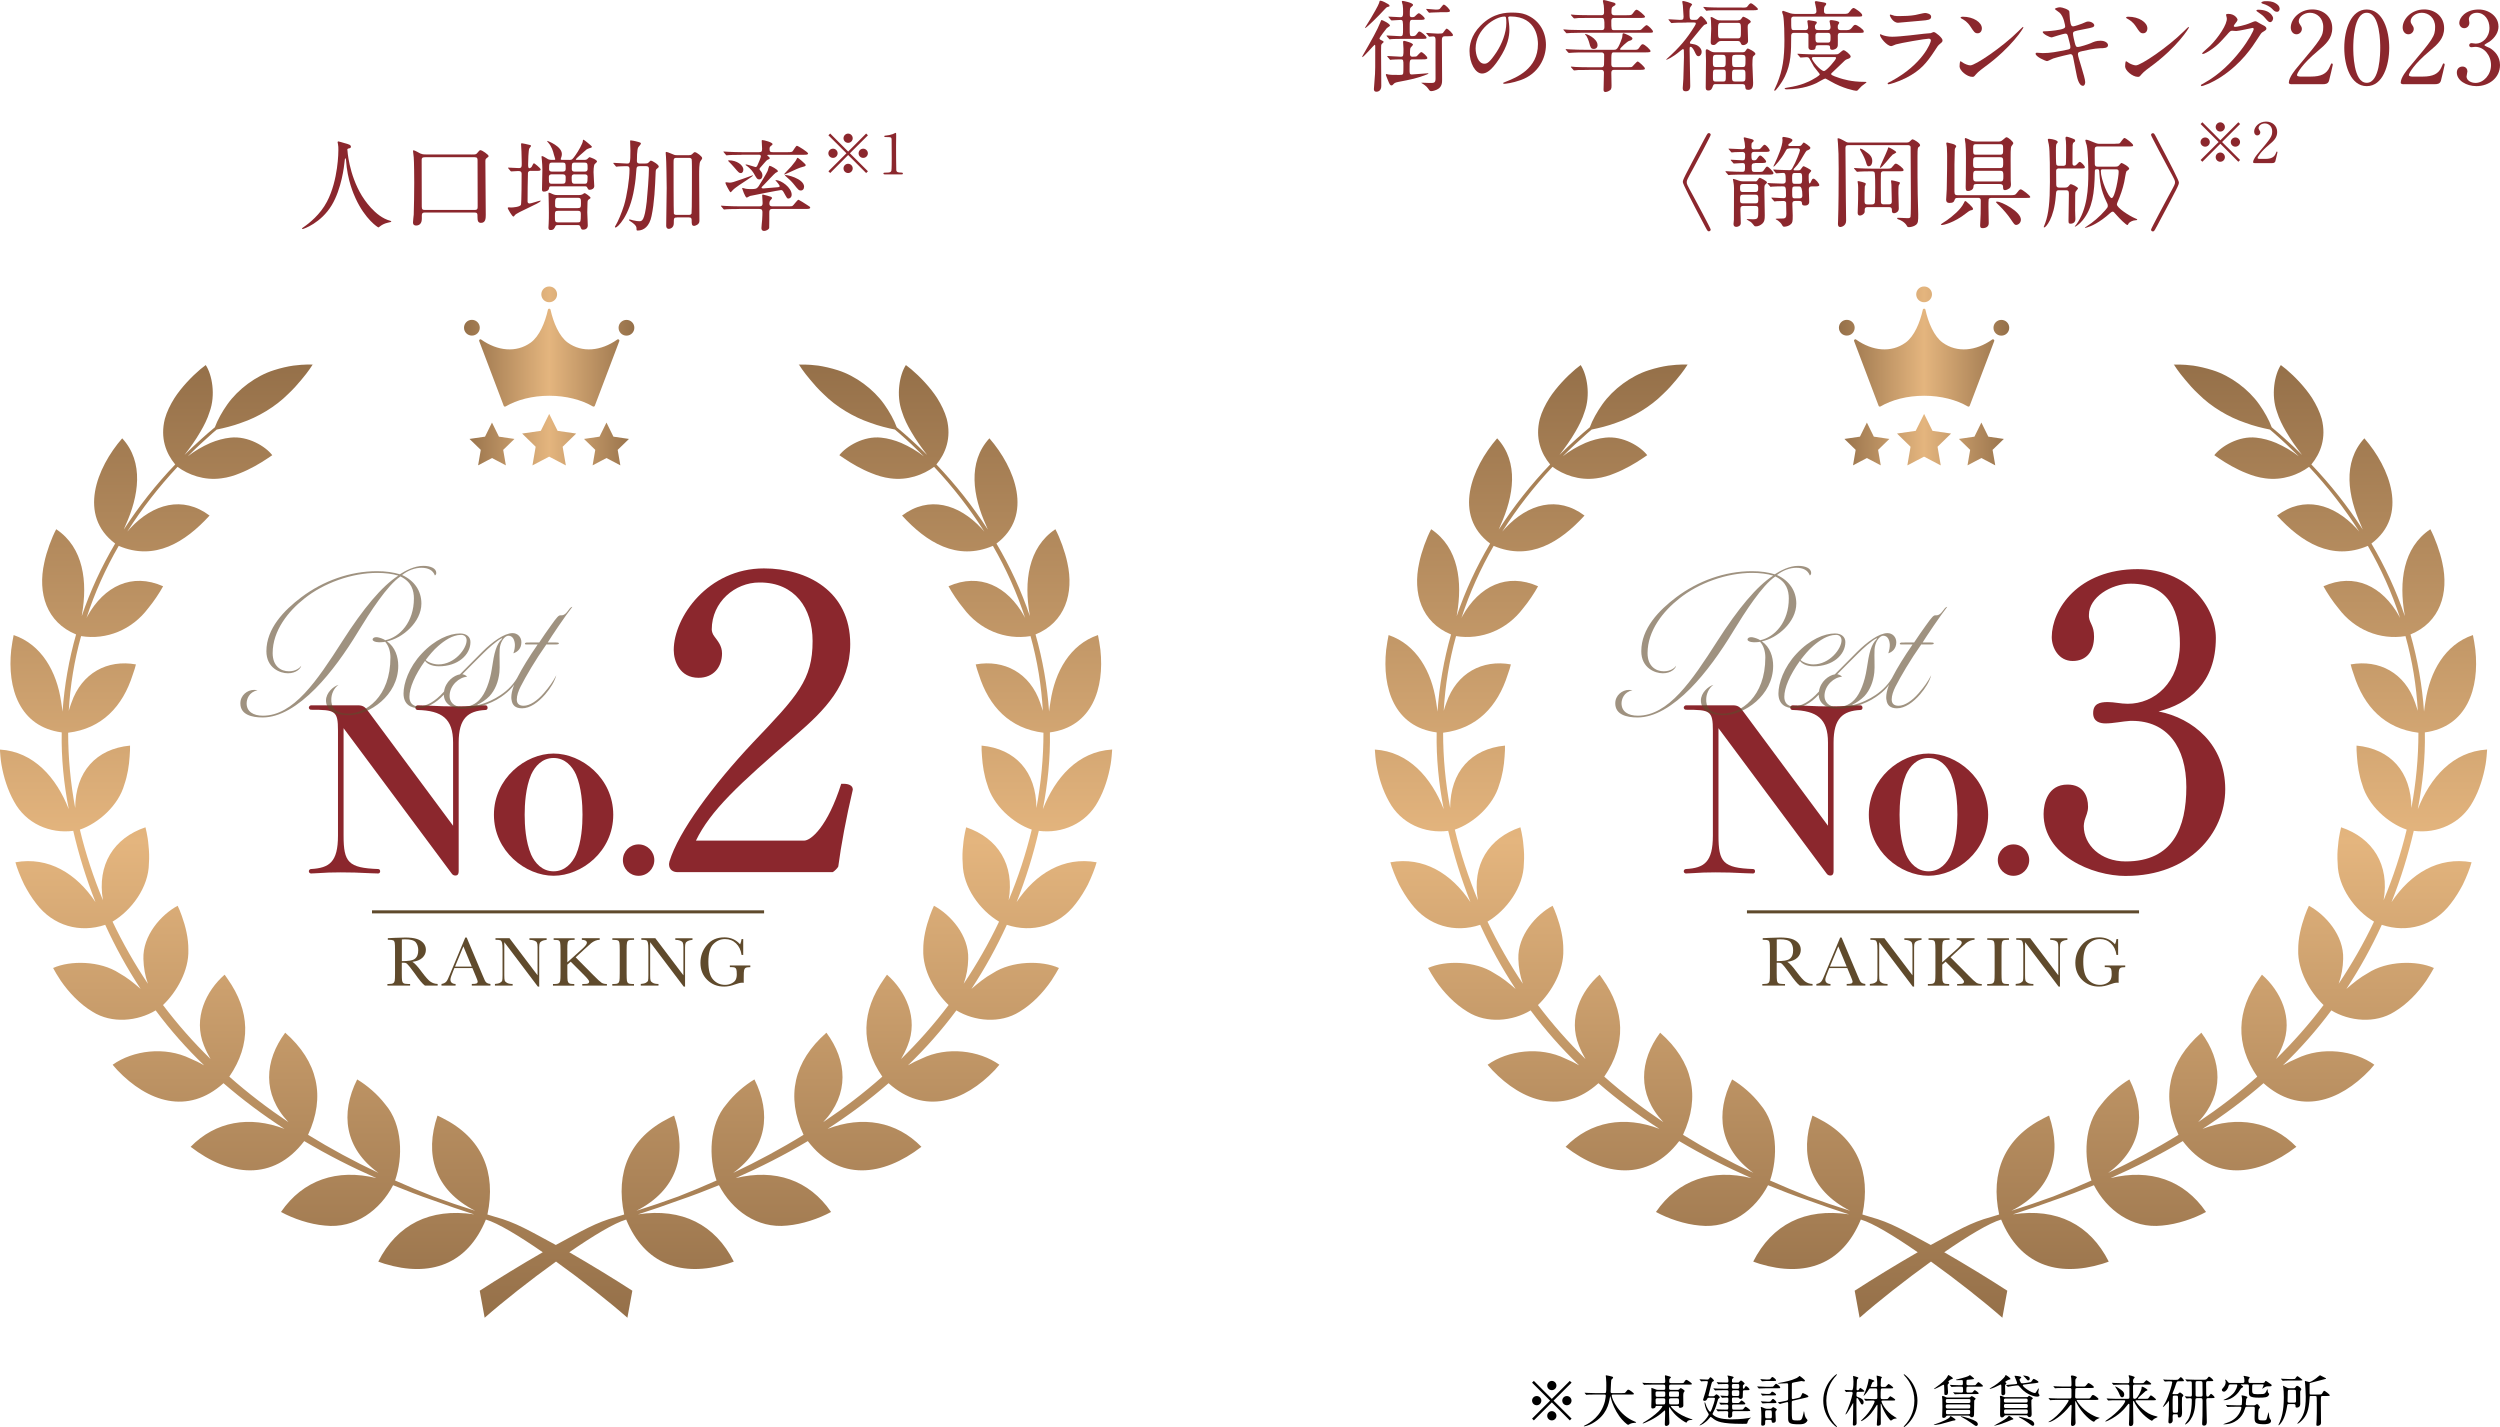 <?xml version="1.0" encoding="UTF-8"?>
<svg id="_レイヤー_2" data-name="レイヤー_2" xmlns="http://www.w3.org/2000/svg" xmlns:xlink="http://www.w3.org/1999/xlink" viewBox="0 0 450.47 257.14">
  <defs>
    <style>
      .cls-1 {
        fill: url(#_名称未設定グラデーション_61-2);
      }

      .cls-2 {
        fill: url(#_名称未設定グラデーション_61);
      }

      .cls-3 {
        fill: #8b272d;
      }

      .cls-4 {
        opacity: .6;
      }

      .cls-4, .cls-5 {
        fill: #5f4a2c;
      }

      .cls-6 {
        fill: url(#_名称未設定グラデーション_61-4);
      }

      .cls-7 {
        fill: url(#_名称未設定グラデーション_61-3);
      }
    </style>
    <linearGradient id="_名称未設定グラデーション_61" data-name="名称未設定グラデーション 61" x1="347.94" y1="237.42" x2="347.94" y2="65.55" gradientUnits="userSpaceOnUse">
      <stop offset="0" stop-color="#957049"/>
      <stop offset=".5" stop-color="#e4b57e"/>
      <stop offset="1" stop-color="#957049"/>
    </linearGradient>
    <linearGradient id="_名称未設定グラデーション_61-2" data-name="名称未設定グラデーション 61" x1="331.36" y1="67.74" x2="362.04" y2="67.74" xlink:href="#_名称未設定グラデーション_61"/>
    <linearGradient id="_名称未設定グラデーション_61-3" data-name="名称未設定グラデーション 61" x1="100.2" y1="237.42" x2="100.2" y2="65.55" xlink:href="#_名称未設定グラデーション_61"/>
    <linearGradient id="_名称未設定グラデーション_61-4" data-name="名称未設定グラデーション 61" x1="83.62" y1="67.74" x2="114.3" y2="67.74" xlink:href="#_名称未設定グラデーション_61"/>
  </defs>
  <g id="_レイヤー_1-2" data-name="レイヤー_1">
    <g>
      <g>
        <path d="M276.38,255.94l-.32-.32,3.25-3.24-3.25-3.24.32-.32,3.24,3.25,3.24-3.25.32.32-3.25,3.24,3.25,3.24-.32.32-3.24-3.25-3.24,3.25ZM277.73,252.38c0,.45-.37.83-.83.83s-.84-.37-.84-.83.38-.83.84-.83.83.38.83.83ZM280.45,249.66c0,.44-.36.83-.83.83s-.83-.38-.83-.83.38-.84.83-.84.83.38.83.84ZM280.45,255.1c0,.45-.36.84-.83.84s-.83-.38-.83-.84.38-.83.83-.83.83.38.83.83ZM283.17,252.38c0,.45-.37.83-.84.83s-.83-.37-.83-.83.38-.83.83-.83.84.38.84.83Z"/>
        <path d="M287.32,251.28c-.88,0-1.16.02-1.26.03-.04,0-.18.02-.21.02-.04,0-.06-.02-.09-.06l-.19-.23s-.05-.05-.05-.07.02-.02.04-.02c.07,0,.38.03.44.03.49.02.9.04,1.37.04h1.73c.31,0,.34,0,.34-1.41,0-.24,0-.77-.06-1.38,0-.06-.04-.29-.04-.34s0-.08.06-.08c.16,0,.91.19,1.04.23.13.03.22.08.22.18,0,.08-.05.14-.16.23-.19.16-.19.21-.21.68,0,.26-.08,1.42-.08,1.66s.18.23.34.23h1.73c.46,0,.51,0,.64-.17.32-.41.36-.45.48-.45.22,0,1.02.64,1.02.74,0,.14-.2.14-.53.14h-3.19c-.22,0-.29,0-.29.16,0,.61,1.3,3.58,4.13,4.69q.27.11.27.15c0,.07-.05.08-.2.09-.31.02-.57.05-.9.19-.05.03-.27.18-.33.18-.18,0-1.07-.8-1.6-1.56-.73-1.04-1.26-2.17-1.56-3.39-.01-.06-.05-.2-.07-.2-.03,0-.03.03-.07.24-.2,1.12-.57,3.2-3.15,4.64-.74.42-1.41.54-1.49.54-.02,0-.06-.01-.06-.04,0-.05.22-.15.32-.2.7-.33,2.79-1.55,3.48-4.26.11-.45.16-.98.16-1.01,0-.22-.11-.22-.27-.22h-1.75Z"/>
        <path d="M298.49,253.33c-.16,0-.17.06-.18.17-.03.21-.32.29-.5.29-.16,0-.27-.03-.27-.3,0-.12.04-1.18.04-1.4,0-.3-.02-1.65-.02-1.93,0-.05,0-.08.04-.08.05,0,.27.08.45.16.32.14.46.2.74.2h.98c.11,0,.29,0,.29-.3,0-.53,0-.65-.32-.65h-2c-.88,0-1.17.01-1.26.02-.04.01-.18.03-.22.03-.03,0-.05-.03-.08-.07l-.2-.23s-.04-.05-.04-.06c0-.02.01-.03.04-.03.06,0,.37.03.44.04.49.02.9.03,1.37.03h1.95c.29,0,.32-.11.32-.37,0-.14-.06-.77-.06-.9,0-.11.02-.14.09-.14.03,0,.52.14.69.19.29.08.3.13.3.19s-.23.23-.25.27c-.03.07-.05.14-.05.44,0,.23.03.32.33.32h1.78c.42,0,.47,0,.58-.18.24-.41.32-.41.39-.41.2,0,1.01.62,1.01.72,0,.14-.2.14-.54.14h-3.22c-.36,0-.36.06-.36.67,0,.13.03.28.29.28h1.22c.18,0,.23,0,.34-.13.14-.15.18-.19.25-.19.12,0,.71.39.71.52,0,.06-.2.27-.21.33-.03.09-.05.43-.05.53,0,.27.02,1.49.02,1.74,0,.43-.54.43-.58.43-.21,0-.22-.09-.23-.23,0-.11-.04-.11-.29-.11h-1.04s-.12,0-.12.07c0,.08,1.08,1.48,3.62,2.28.25.08.28.09.28.12,0,.04-.02.06-.07.06-.36,0-.73,0-.92.35-.05.1-.07.13-.13.13-.09,0-1.33-.7-2.19-1.67-.41-.46-.59-.73-.78-1.03-.03-.04-.04-.07-.08-.07-.05,0-.05.06-.05.1,0,.13,0,.67,0,.78,0,.29.06,1.81.06,1.93,0,.16-.02.28-.18.41-.07.05-.22.15-.37.15-.24,0-.27-.2-.27-.33,0-.06.06-1.6.06-1.89,0-.52,0-.58-.08-.58-.03,0-.52.44-.59.5-1.06.94-3.11,1.85-3.33,1.85-.02,0-.05,0-.05-.04,0-.05.45-.32.59-.4,1.17-.7,2.38-1.76,2.69-2.19.1-.14.28-.39.28-.44,0-.09-.08-.09-.17-.09h-.88ZM299.74,251.69c.32,0,.32-.11.32-.61,0-.26-.02-.37-.32-.37h-1.11c-.3,0-.32.12-.32.37,0,.51.01.61.33.61h1.1ZM298.64,251.95c-.13,0-.32,0-.32.28,0,.81,0,.83.32.83h1.08c.31,0,.34-.08.34-.66,0-.31,0-.45-.33-.45h-1.09ZM301.07,250.71c-.31,0-.33.08-.33.58,0,.3.02.4.32.4h1.15c.32,0,.32-.07.32-.58,0-.28,0-.4-.32-.4h-1.14ZM302.21,253.06c.33,0,.33-.15.33-.45,0-.51,0-.66-.34-.66h-1.13c-.33,0-.33.16-.33.44,0,.59,0,.67.33.67h1.14Z"/>
        <path d="M308.67,251.59c.15,0,.19-.01.29-.11.24-.22.26-.25.32-.25.1,0,.61.36.61.55,0,.06-.01.08-.18.2-.11.07-.14.18-.16.25-.28.97-.4,1.4-.8,2.16-.02.04-.18.34-.18.38,0,.13.33.35.46.43.89.53,2.32.55,2.99.55.5,0,1.75-.02,2.99-.22.09-.02.38-.09.41-.09.04,0,.07,0,.07.03,0,.02-.02.03-.17.12-.13.08-.3.3-.38.5-.02.05-.08.34-.12.38-.08.09-.16.09-.87.09-3.85,0-4.56-.47-5.13-.85-.09-.06-.5-.41-.56-.41s-.12.08-.26.25c-.69.86-1.61,1.31-1.77,1.31,0,0,0-.01,0-.02,0-.06.41-.36.48-.43.64-.58,1.19-1.4,1.19-1.53,0-.12-.33-.61-.38-.72-.24-.5-.38-1.2-.38-1.39,0-.03,0-.09.04-.09.06,0,.08.05.12.21.23.81.69,1.49.84,1.49.11,0,.16-.12.31-.47.18-.44.56-1.57.56-1.89,0-.14-.07-.16-.25-.16h-.78c-.19,0-.26,0-.33.14-.12.23-.22.42-.51.42-.14,0-.27-.08-.27-.2,0-.04.37-1.18.43-1.39.31-1.13.44-1.75.44-1.81,0-.12-.09-.16-.18-.16-.24,0-.48,0-.72.02-.04,0-.23.03-.27.03s-.06-.02-.09-.06l-.2-.23c-.03-.05-.04-.06-.04-.07,0-.02.02-.02.04-.02.19,0,1.17.06,1.39.06.14,0,.18-.02.27-.15.17-.25.19-.28.27-.28.11,0,.62.46.62.6,0,.08-.02.09-.21.19-.15.08-.16.11-.25.45-.1.37-.52,1.94-.52,2.01,0,.18.11.18.26.18h.57ZM312.87,252.81c.28,0,.41,0,.48-.04.09-.04.37-.43.45-.43.11,0,.69.43.69.6,0,.13-.21.13-.53.13h-1.62c-.14,0-.24.07-.24.22,0,.11,0,.54.04.6.03.06.11.11.2.11h1.2c.46,0,.51,0,.64-.17.25-.32.27-.35.38-.35.12,0,.82.57.82.65,0,.14-.2.14-.53.14h-2.44c-.28,0-.29.16-.29.35v.5c-.04.31-.4.36-.51.36-.24,0-.24-.25-.24-.3,0-.1.04-.54.04-.63,0-.28-.17-.28-.36-.28-.23,0-.92,0-1.27.02-.03.01-.18.03-.21.03s-.05-.03-.09-.07l-.19-.23s-.04-.05-.04-.06c0-.02,0-.03.03-.03.04,0,.53.04.63.04.71.03.81.03,1.24.03.27,0,.27-.07.27-.68,0-.23-.16-.25-.32-.25-.2,0-.68.02-.86.03-.02,0-.12.02-.14.02-.03,0-.05-.02-.09-.06l-.19-.23s-.04-.05-.04-.07,0-.02.03-.02c.21,0,1.13.06,1.32.06.3,0,.3-.07.3-.72,0-.08,0-.27-.25-.27-.12,0-.78.05-.86.05-.03,0-.05-.02-.09-.07l-.19-.23s-.04-.05-.04-.06c0-.02,0-.03.03-.03.11,0,.98.07,1.17.07.25,0,.25-.09.25-.82,0-.22-.2-.22-.31-.22h-.6c-.23,0-.91,0-1.26.02-.04,0-.18.03-.22.03-.03,0-.05-.03-.08-.07l-.2-.23s-.04-.05-.04-.06c0-.02,0-.03.04-.03.07,0,.38.04.44.04.46.02.9.03,1.37.03h.56c.31,0,.31-.07.31-.6,0-.25-.17-.25-.4-.25-.41,0-.93.01-1.2.03-.03,0-.18.02-.21.02-.04,0-.05-.02-.09-.06l-.19-.23s-.05-.05-.05-.07.02-.02.04-.02c.04,0,.53.04.63.04.67.03.79.03,1.18.03.27,0,.27-.1.27-.43,0-.12-.04-.45-.07-.54-.02-.04-.12-.26-.12-.28s.03-.02.04-.02c.07,0,.7.12.84.17.1.03.26.09.26.18,0,.07-.27.24-.29.3,0,.02-.02.3-.02.36,0,.16.03.26.28.26h.79c.15,0,.17-.02.33-.2.1-.11.17-.17.24-.17.11,0,.65.46.65.56,0,.06-.23.23-.27.27-.05.05-.05.09-.05.39,0,.17,0,.25.12.25.11,0,.15-.07.25-.28.04-.08.11-.18.2-.18.14,0,.63.47.63.59,0,.15-.18.15-.54.15h-.35c-.31,0-.31.11-.31.33,0,.31-.01.83-.03.92-.07.26-.27.32-.4.32-.16,0-.2-.06-.28-.17-.06-.09-.1-.09-.28-.09h-.72c-.21,0-.26.15-.26.21,0,.69,0,.79.26.79h.53ZM312.38,249.38c-.22,0-.32.04-.32.33,0,.44,0,.52.32.52h.7c.14,0,.32,0,.32-.27,0-.5,0-.58-.32-.58h-.7ZM312.35,250.5c-.29,0-.29.18-.29.42,0,.5,0,.62.29.62h.75c.3,0,.3-.13.3-.61,0-.25,0-.43-.3-.43h-.75Z"/>
        <path d="M319.08,249.88c.31,0,.37,0,.47-.09.08-.07.37-.45.47-.45.14,0,.75.47.75.67,0,.14-.05.14-.53.14h-2.06c-.18,0-.81.01-1.02.03-.04,0-.18.02-.21.02-.04,0-.05-.03-.09-.07l-.2-.23s-.04-.05-.04-.06c0-.02,0-.02.04-.02.06,0,1.29.06,1.53.06h.89ZM318.49,248.57c.41,0,.45,0,.57-.17.2-.28.25-.29.29-.29.14,0,.67.42.67.59,0,.14-.05.14-.53.14h-1.23c-.11,0-.65.05-.74.05-.04,0-.06-.03-.09-.07l-.19-.23s-.05-.05-.05-.06c0-.02.02-.03.04-.03s.88.07,1.05.07h.21ZM318.97,253.85c.16,0,.2-.01.36-.18.03-.04.11-.13.17-.13.03,0,.66.29.66.45,0,.07-.02.09-.13.2-.09.08-.12.16-.12.25,0,.18.07,1.26.07,1.5,0,.43-.41.43-.47.43-.26,0-.26-.15-.26-.23,0-.28-.14-.3-.3-.3h-.58c-.31,0-.31.08-.31.59,0,.17,0,.46-.48.46-.23,0-.23-.18-.23-.28,0-.2.03-1.18.03-1.41,0-.54-.04-1.16-.06-1.32-.01-.06-.05-.24-.05-.27,0-.04.01-.09.07-.09.07,0,.12.02.55.21.27.12.39.12.51.12h.57ZM318.49,251.17c.38,0,.47,0,.6-.19.11-.16.15-.22.24-.22.16,0,.69.37.69.54,0,.13-.05.13-.53.13h-1.25c-.1,0-.59.05-.64.05-.03,0-.05-.02-.09-.06l-.19-.23s-.04-.05-.04-.07,0-.02.03-.02c.01,0,.8.07.95.07h.23ZM318.69,252.57c.32,0,.37-.06.49-.24.07-.1.2-.27.29-.27.13,0,.63.46.63.62,0,.15-.19.15-.54.15h-1.08c-.13,0-.76.05-.87.05-.04,0-.05-.02-.09-.06l-.19-.23q-.04-.05-.04-.07s.01-.02.03-.02c.19,0,1.01.07,1.18.07h.19ZM318.37,254.11c-.32,0-.32.11-.32.59,0,.82,0,.87.33.87h.57c.32,0,.32-.1.32-.52,0-.91-.02-.94-.33-.94h-.57ZM324.02,251.89c.38-.09.42-.17.5-.34.22-.49.24-.54.35-.54.03,0,.98.41.98.6,0,.13-.04.13-.49.24l-2.22.52c-.17.04-.26.05-.28.23-.02.13,0,1.48,0,1.74,0,.32,0,1.25.1,1.41.07.11.12.2.91.2.69,0,.79,0,1.07-1.18.01-.06.08-.34.08-.4,0-.03,0-.07.03-.07.04,0,.08.32.09.37.03.23.07.53.28.86.04.06.27.29.27.35,0,.19-.21.4-.39.52-.25.17-.54.24-1.18.24-1.81,0-1.92-.28-1.92-1.17,0-.81,0-1.78,0-2.59,0-.1.01-.25-.17-.25-.04,0-.89.22-1.01.26-.04,0-.25.09-.29.09-.03,0-.05,0-.09-.04l-.24-.18s-.05-.04-.05-.06.3-.07.33-.07c.02,0,.82-.14,1.32-.27.16-.04.2-.16.2-.31v-2.58c0-.12-.04-.22-.22-.22-.16,0-.89.04-1.04.04h-.48s-.08,0-.08-.04c0-.03.16-.06.2-.07,1.32-.24,2.06-.38,3.13-.86.19-.09.38-.25.42-.29.05-.06.09-.1.13-.1.07,0,.97.71.97.84,0,.15-.15.15-.19.15-.07,0-.39-.08-.46-.08-.09,0-.52.11-.75.15-.12.02-.75.12-.84.17-.12.06-.12.17-.12.32,0,.37-.02,1.99-.01,2.32,0,.2.01.31.19.31.03,0,.08,0,.11-.02l.86-.2Z"/>
        <path d="M330.52,256.49c.08.09.49.53.49.59,0,.02-.02.06-.07.06-.1,0-2.41-1.66-2.41-4.76s2.31-4.76,2.41-4.76c.05,0,.07.04.07.06,0,.06-.41.5-.49.59-.4.5-1.44,1.93-1.44,4.11s1.04,3.61,1.44,4.11Z"/>
        <path d="M334.86,250.78c-.35,0-.35.07-.35.64,0,.2.07.25.48.4.25.1.81.31.81.84,0,.04,0,.41-.26.41-.17,0-.22-.11-.43-.52-.1-.19-.36-.66-.5-.66-.04,0-.1.04-.1.23,0,.33,0,1.79,0,2.09,0,.35.03,1.89.03,2.2,0,.47-.43.47-.46.47-.13,0-.22-.06-.22-.21,0-.09.02-.8.03-.91.01-.24.04-2.52.04-2.82,0-.02,0-.13-.03-.13s-1.06,2.05-1.36,2.05c-.01,0-.02,0-.02-.02,0-.02.31-.69.37-.82.68-1.6.94-2.96.94-3,0-.24-.22-.24-.31-.24s-.5,0-.69.02c-.03,0-.15.03-.18.03s-.05-.03-.07-.07l-.16-.23s-.04-.05-.04-.06c0-.02.01-.03.03-.03.16,0,1.08.07,1.29.07q.27,0,.27-1.65c0-.15-.07-.85-.07-.9,0-.02,0-.04.03-.04.1,0,.59.18.64.19.2.05.27.08.27.18,0,.07-.03.09-.13.17-.1.08-.12.13-.12.31,0,.17-.07,1.43-.07,1.55,0,.06,0,.19.21.19.16,0,.23-.12.26-.17.1-.19.13-.25.21-.25.07,0,.75.47.75.57,0,.12-.21.12-.44.12h-.66ZM339.27,252.36c-.11,0-.25,0-.25.14,0,.18.66,1.77,2.36,2.78.15.09.38.22.38.27s-.07.05-.1.05c-.17,0-.35.04-.51.11-.07.04-.37.27-.45.27-.09,0-1.03-1.11-1.57-2.53-.03-.07-.14-.41-.17-.48,0-.01-.02-.04-.04-.04-.04,0-.04.06-.04.11,0,.54.02,2.93.02,3.42,0,.16-.02.25-.1.31-.13.1-.32.13-.41.13-.15,0-.21-.07-.21-.21,0-.35.07-.92.08-1.27.01-.49.04-2.07.04-2.09,0-.15,0-.19-.06-.19-.04,0-.06.02-.14.15-.57.92-1.2,1.89-2.37,2.61-.08.04-.29.17-.36.17-.02,0-.06-.01-.06-.04,0-.04.26-.29.34-.36,1.5-1.4,2.14-3.01,2.14-3.1,0-.21-.16-.21-.38-.21-.24,0-.77,0-1,.03-.03,0-.18.02-.21.02-.04,0-.06-.02-.09-.06l-.19-.23c-.04-.05-.05-.05-.05-.07s.02-.02.04-.02c.07,0,.38.03.44.03.08,0,.8.04,1.27.04h.31c.28,0,.35-.06.35-.33,0-.24,0-1.23-.03-1.39-.02-.14-.07-.21-.29-.21h-.9c-.21,0-.23.02-.36.25-.29.5-.79,1.07-.88,1.07,0,0-.03,0-.03-.03,0-.02.28-.65.33-.77.41-1.02.55-1.83.57-2.03.02-.21.03-.23.1-.23.03,0,.96.27.96.41,0,.07-.07.09-.25.15-.1.03-.11.07-.25.39-.06.15-.18.43-.18.44,0,.08.08.09.13.09h.77c.09,0,.29,0,.29-.27,0-.12,0-.72-.02-.8-.01-.15-.1-.85-.1-.94,0-.02.02-.04.04-.04.03,0,.93.2.93.31,0,.05-.16.21-.17.25-.04.13-.06.99-.06,1.18,0,.26.1.31.33.31h.24c.23,0,.3,0,.37-.07.08-.07.39-.47.49-.47.11,0,.83.58.83.66,0,.14-.2.14-.53.14h-1.41c-.14,0-.23.02-.29.13-.04.09-.04,1.1-.04,1.31,0,.37,0,.49.33.49h.44c.41,0,.46,0,.53-.07.08-.07.36-.45.45-.45.07,0,.88.51.88.64,0,.14-.21.14-.53.14h-1.7Z"/>
        <path d="M343.51,248.27c-.08-.09-.49-.53-.49-.59,0-.02.02-.06.07-.06.1,0,2.41,1.66,2.41,4.76s-2.31,4.76-2.41,4.76c-.05,0-.07-.04-.07-.06,0-.06.41-.5.49-.59.4-.5,1.44-1.93,1.44-4.11s-1.04-3.61-1.44-4.11Z"/>
        <path d="M352.35,255.82c0,.11-.05.12-.49.18-.03,0-1.89.55-2.26.62-.53.11-1.02.15-1.06.15-.02,0-.11,0-.11-.03,0-.04,1-.38,1.19-.46.42-.17,1.36-.55,1.69-.9.03-.03.12-.23.16-.23.02,0,.41.26.43.27.4.27.45.3.45.4ZM351.2,249.16c0,.06-.1.16-.15.2-.09.08-.11.15-.11.28,0,.05.07.99.07,1.18,0,.17,0,.55-.37.55-.12,0-.26-.02-.29-.15-.02-.1-.02-.81-.02-.99-.01-.64-.01-.71-.15-.71-.06,0-.38.18-.48.24-.21.11-1.04.54-1.21.54,0,0-.02,0-.02-.02,0-.04.11-.12.25-.22,1.15-.83,1.9-1.44,2.22-2.1.03-.06.11-.21.13-.21.01,0,.81.43.81.61,0,.09-.08.11-.17.13-.25.05-.65.38-.65.45,0,.04.14.18.14.22ZM354.71,251.82c.16,0,.23,0,.32-.08.14-.14.18-.17.27-.17s.7.37.7.48c0,.05-.25.23-.27.3v.19c0,.31-.03,1.84-.03,2.19,0,.29,0,.65-.42.65-.12,0-.19-.04-.27-.14-.11-.13-.15-.16-.29-.16h-3.81c-.18,0-.19.03-.31.22-.11.17-.32.19-.4.19-.24,0-.24-.21-.24-.29,0-.23.04-1.36.04-1.61,0-.21-.02-1.21-.02-1.44,0-.07-.05-.41-.05-.48,0-.06.03-.14.13-.14.11,0,.34.12.52.21.15.08.21.08.34.08h3.79ZM350.92,253.06c-.22,0-.32.02-.32.36s.1.37.32.37h3.79c.24,0,.31-.04.31-.37s-.07-.36-.31-.36h-3.79ZM354.74,252.8c.16,0,.31-.02.31-.27,0-.35,0-.44-.31-.44h-3.82c-.19,0-.31.03-.31.27,0,.34,0,.44.31.44h3.82ZM354.72,254.82c.28,0,.28-.11.28-.39s0-.38-.28-.38h-3.8c-.27,0-.28.11-.28.32,0,.37,0,.45.28.45h3.8ZM353.74,251.19c-.24,0-.91,0-1.26.03-.03,0-.18.02-.21.02-.04,0-.05-.02-.09-.06l-.19-.23s-.05-.05-.05-.07.03-.02.04-.02c.05,0,.3.03.36.03.17.01.96.04,1.06.04.22,0,.32-.03.32-.31,0-.68,0-.76-.31-.76h-.27c-.24,0-.91,0-1.26.03-.03,0-.18.02-.21.02-.04,0-.06-.02-.09-.07l-.19-.22q-.05-.06-.05-.07s.02-.02.04-.02c.06,0,.37.03.44.03.29,0,.8.04,1.37.04h.22c.2,0,.28-.06.28-.31,0-.09,0-.49-.03-.55-.03-.06-.11-.07-.27-.07-.1,0-.61.02-.73.02-.03,0-.23,0-.23-.05,0-.03.09-.07.19-.09.13-.03,1.64-.39,2.04-.59.05-.02.25-.19.3-.19,0,0,.76.56.76.66,0,.13-1.03.15-1.22.19-.17.04-.17.09-.17.64,0,.23.04.34.28.34h.85c.41,0,.46,0,.53-.07.08-.07.39-.5.5-.5.08,0,.82.57.82.69,0,.14-.2.14-.53.14h-2.16c-.3,0-.3.02-.3.76,0,.23.06.31.26.31h.32c.42,0,.46,0,.55-.08.05-.05.3-.37.38-.37s.71.45.71.58-.21.13-.54.13h-2.26ZM356.11,256.94c-.16,0-.2-.03-.93-.55-.47-.34-1.17-.79-1.66-1.03-.18-.09-.2-.1-.2-.14,0-.03.04-.03.06-.03.08,0,.73.15,1.41.38,1.19.41,1.54.64,1.59,1.02.03.21-.15.35-.27.35Z"/>
        <path d="M361.36,249.09s.18.15.18.19-.1.12-.14.16c-.1.08-.11.14-.11.3,0,.18.03,1.09.03,1.29,0,.26-.24.39-.41.39-.28,0-.29-.26-.29-.46v-1.13c0-.27,0-.35-.15-.35-.03,0-.29.13-.44.21-.89.46-1.39.57-1.48.57-.03,0-.04,0-.04-.02,0-.01.02-.05.08-.09.22-.15.59-.36.82-.5.62-.38,1.77-1.36,1.92-1.76.02-.06.05-.14.09-.14s.84.53.84.7c0,.09-.09.11-.18.12-.25.04-.72.36-.74.39-.02.03-.02.08.02.13ZM362.78,255.7c0,.06-.08.08-.3.13-.14.04-.73.31-.85.36-.62.24-1.17.46-1.82.61-.04.01-.44.1-.45.1s-.05,0-.05-.02c0-.03,1.11-.62,1.31-.74.18-.1.94-.54,1.21-.87.12-.15.13-.17.18-.17.03,0,.35.22.41.26.33.24.36.26.36.34ZM365.1,251.75c.15,0,.23,0,.29-.05.03-.03.18-.2.23-.2s.68.34.68.46c0,.06-.26.25-.27.32v.66c0,.26.05,1.51.05,1.79,0,.24,0,.61-.41.61-.18,0-.23-.08-.34-.25-.06-.08-.14-.08-.19-.08h-3.68c-.11,0-.22,0-.34.17-.05.06-.16.22-.38.22-.35,0-.35-.31-.35-.63,0-.35.03-2.09.03-2.48,0-.11,0-.2-.02-.34,0-.04-.05-.27-.05-.32,0-.08.05-.13.15-.13s.2.04.49.17c.17.08.3.08.37.08h3.74ZM365.08,252.72c.26,0,.28-.15.28-.35,0-.22-.02-.36-.28-.36h-3.73c-.25,0-.27.13-.27.35s.02.36.27.36h3.73ZM361.36,252.98c-.22,0-.27.1-.27.42,0,.1,0,.31.27.31h3.75c.27,0,.27-.17.27-.41,0-.11,0-.32-.27-.32h-3.75ZM365.13,254.74c.25,0,.25-.13.25-.44,0-.19-.02-.33-.25-.33h-3.77c-.25,0-.25.16-.25.33,0,.32,0,.44.25.44h3.77ZM365.47,249.12c.45-.06.49-.06.61-.25.25-.37.28-.41.38-.41s.85.4.85.56c0,.13-.17.16-.51.2l-2.08.26c-.13.02-.24.03-.24.15,0,.27,1.57,1.37,2.15,1.37.17,0,.19-.04.41-.41.09-.16.24-.42.28-.42.03,0,.05.03.05.06s-.1.53-.1.63c0,.06.01.19.06.26.14.21.16.24.16.3,0,.23-.34.24-.43.24-.57,0-1.85-.41-2.73-1.34-.1-.1-.54-.61-.62-.66-.09-.04-.19-.03-.26-.02l-.17.02c-.55.06-.94.12-1.25.18-.03,0-.18.05-.21.05s-.05,0-.09-.05l-.22-.2s-.05-.05-.05-.07.03-.02.28-.03c.14-.01,1.1-.09,1.32-.12.29-.03.41-.05.41-.19,0-.15-.48-1.25-.48-1.28,0-.05.1-.05.14-.05.08,0,1.08.09,1.08.28,0,.07-.03.09-.28.3-.02.03-.03.07-.03.1,0,.08.06.22.15.43.08.19.13.24.29.24.06,0,.09,0,.2,0l.93-.12ZM366.29,256.91c-.14,0-.23-.07-.85-.54-.33-.25-1.09-.73-1.48-.92-.18-.09-.2-.1-.2-.14,0-.03.05-.04.07-.04s.8.15,1.35.32c.34.1,1.37.41,1.37,1,0,.24-.16.32-.26.32ZM365.47,248.73c-.12,0-.15,0-.42-.34-.09-.11-.23-.27-.39-.4-.02-.02-.1-.09-.1-.11s.02-.03.04-.03c.06,0,.37.04.62.1.17.04.57.15.51.54-.03.21-.19.24-.26.24Z"/>
        <path d="M370.92,252.25c-.88,0-1.16.02-1.26.03-.04,0-.18.02-.21.02-.04,0-.06-.02-.09-.06l-.19-.23c-.04-.05-.05-.05-.05-.07,0,0,.02-.02.04-.02.07,0,.38.03.44.03.49.03.9.04,1.37.04h1.99c.29,0,.29-.14.29-.43,0-.18,0-1.2,0-1.25-.03-.21-.17-.21-.29-.21h-1.17c-.87,0-1.16.02-1.26.03-.03,0-.18.02-.21.02-.04,0-.06-.02-.09-.06l-.19-.23s-.05-.05-.05-.07c0,0,.02-.02.04-.02.07,0,.38.03.44.03.49.03.9.04,1.37.04h1.12c.18,0,.3-.03.3-.29,0-.02,0-.78-.04-1.16,0-.07-.07-.37-.07-.44,0-.06.08-.11.21-.11s.87.14.87.36c0,.05-.17.2-.2.24-.07.09-.08.17-.08.41,0,.11,0,.62,0,.72,0,.23.11.27.33.27h.97c.42,0,.47,0,.66-.23s.34-.41.41-.41c.14,0,.97.55.97.73,0,.17-.16.17-.54.17h-2.48c-.16,0-.29,0-.32.2-.01.06-.03,1.12-.03,1.31,0,.27.03.38.34.38h1.82c.45,0,.5,0,.63-.2.2-.32.28-.44.45-.44.16,0,.96.55.96.73,0,.17-.16.17-.54.17h-3.24c-.07,0-.15,0-.15.09,0,.06.9,1.55,2.57,2.49.81.46,1.17.54,1.39.59.17.04.18.04.18.08,0,.01-.34.15-.41.18-.18.08-.42.26-.5.39-.07.1-.07.11-.12.11-.35,0-2.17-1.44-3.1-3.34-.03-.06-.19-.39-.22-.39-.02,0-.05.01-.05.05v.37c0,.42.02,2.26.03,2.64,0,.13.03.73.03.85,0,.52-.49.59-.55.59-.25,0-.27-.25-.27-.38,0-.21.11-2.71.11-3.22,0-.06,0-.23-.09-.23-.06,0-.13.07-.18.13-1.38,1.82-3.28,3.01-3.88,3.01,0,0-.02,0-.02-.03s.07-.07.15-.11c1.9-1.1,3.49-3.57,3.49-3.76,0-.11-.11-.11-.18-.11h-1.63Z"/>
        <path d="M384.94,252.31c-.06,0-.15.03-.15.12,0,.21,1.42,1.94,2.85,2.49.22.09.54.2.95.29.12.03.2.08.2.12s-.45.22-.54.27c-.18.11-.27.2-.38.32-.03.03-.09.09-.14.09-.07,0-1.9-.99-3.01-3.09-.09-.18-.1-.2-.2-.41-.02-.04-.05-.07-.08-.07-.09,0-.09.13-.09.17,0,.58.05,3.14.05,3.66,0,.24,0,.69-.51.69-.28,0-.28-.27-.28-.38,0-.12.04-.67.04-.78.02-.47.05-2.46.05-2.62,0-.08,0-.24-.12-.24-.07,0-.1.04-.38.39-.4.51-1.32,1.65-3.19,2.57-.12.06-.49.24-.57.24-.07,0-.09-.04-.09-.07,0-.02.36-.27.42-.31,1.93-1.32,3.17-2.93,3.17-3.33,0-.12-.12-.12-.24-.12h-1.31c-.7,0-1.03,0-1.27.03-.03,0-.18.02-.21.02s-.05-.02-.09-.06l-.19-.23s-.04-.05-.04-.07,0-.02.03-.02c.07,0,.38.03.44.03.49.02.91.04,1.38.04h1.98c.26,0,.27-.15.27-.32v-1.75c0-.26,0-.49-.26-.49h-1.1c-.74,0-1.07.02-1.26.03-.03,0-.18.02-.21.02-.04,0-.06-.02-.09-.06l-.19-.23s-.05-.05-.05-.07c0-.01.02-.02.04-.02.07,0,.38.03.44.03.49.03.9.04,1.37.04h1.05c.26,0,.26-.18.26-.63,0-.12-.01-.26-.05-.38-.07-.23-.08-.26-.08-.32,0-.09,0-.11.07-.11.1,0,1.02.24,1.02.38,0,.05-.03.09-.15.21-.08.09-.15.16-.15.5,0,.21.03.35.27.35h1.12c.28,0,.41,0,.49-.03.11-.05.44-.51.55-.51.06,0,.85.55.85.66,0,.14-.2.14-.54.14h-2.47c-.21,0-.28.11-.28.35,0,.29.02,1.57.02,1.83,0,.18,0,.38.26.38s.42-.18.58-.42c.26-.38.69-1.16.69-1.56,0-.11,0-.21.1-.21.2,0,.97.46.97.62,0,.06-.31.15-.36.18-.29.26-.86.78-1.14,1.04-.2.18-.22.22-.22.26,0,.09.1.09.13.09h1.15c.46,0,.51,0,.64-.17.3-.41.33-.45.42-.45.12,0,.9.62.9.74,0,.14-.21.14-.54.14h-3ZM382.39,251.78c-.26,0-.32-.14-.63-.86-.07-.17-.2-.37-.4-.69-.08-.13-.23-.35-.23-.36,0-.03.02-.05.06-.05.08,0,.5.27.63.35.53.36.94.63.94,1.1,0,.27-.14.51-.37.51Z"/>
        <path d="M392.51,248.89c-.26,0-.29.09-.53.81-.08.26-.22.67-.39,1.04-.12.28-.14.31-.14.35,0,.11.15.11.21.11h.56c.06,0,.13,0,.2-.03.07-.03.31-.27.38-.27.1,0,.62.4.62.52,0,.07,0,.09-.16.26-.08.08-.08.15-.09.19-.01.11-.02.92-.02,1.17,0,.21.03,1.17.03,1.37,0,.39,0,1.01-.52,1.01-.17,0-.24-.07-.24-.29s0-.3-.29-.3h-.34c-.3,0-.31.12-.31.62,0,.08.02.42.02.49,0,.3-.23.55-.51.55-.23,0-.27-.19-.27-.31,0-.18.07-.98.07-1.14.03-.89.02-1.31.03-1.84v-.69s0-.07-.04-.07c-.01,0-.27.35-.32.41-.41.48-.66.69-.71.69-.02,0-.03,0-.03-.03,0-.07.37-.66.44-.79.66-1.23,1.25-3.35,1.25-3.63,0-.18-.15-.19-.3-.19-.23,0-.65,0-.86.03-.02,0-.12.01-.14.01-.04,0-.05-.02-.09-.06l-.19-.23s-.05-.05-.05-.07c0-.01.02-.02.04-.02.07,0,.38.03.44.04.46.02.91.03,1.37.03h.37c.41,0,.45,0,.67-.24.19-.22.21-.24.27-.24.18,0,.58.51.58.6,0,.14-.05.14-.53.14h-.48ZM392.14,254.56c.14,0,.24-.04.28-.11.05-.09.05-1.19.05-1.4,0-.19,0-1.38-.05-1.47-.05-.1-.18-.11-.28-.11h-.34c-.22,0-.26.09-.28.11-.04.09-.04,1.19-.04,1.4,0,.19,0,1.38.04,1.47.05.08.15.11.27.11h.35ZM397.85,251.93c-.15,0-.3,0-.3.32,0,.63.09,3.72.09,3.94,0,.18,0,.69-.49.69-.31,0-.35-.14-.35-.4,0-.02.05-1.13.06-1.34.02-.45.02-2.32.02-2.77s-.16-.44-.33-.44h-.64c-.32,0-.33.08-.34.7-.06,3.13-1.68,4.04-1.82,4.04-.02,0-.04,0-.04-.04,0-.04.46-.66.54-.79.14-.23.69-1.15.69-3.6,0-.25-.11-.3-.36-.3-.08,0-.52.04-.58.04-.03,0-.05-.02-.09-.07l-.19-.23s-.04-.05-.04-.06c0-.02.01-.02.03-.02.15,0,.8.05.94.05.19,0,.3-.05.3-.3,0-.31-.01-1.66-.01-1.93,0-.42,0-.53-.31-.53-.07,0-.48.03-.53.03-.04,0-.06-.02-.09-.06l-.19-.23s-.05-.05-.05-.07c0-.01.02-.02.04-.02.07,0,.38.03.44.03.46.02.91.04,1.37.04h1.43c.26,0,.5,0,.67-.22.21-.29.24-.33.32-.33.18,0,.77.56.77.68,0,.07-.06.11-.16.12-.1,0-.26,0-.37,0h-.48c-.29,0-.29.28-.29.41,0,.21.02,1.11.02,1.29,0,.99,0,1.1.29,1.1.13,0,.29-.2.36-.3.1-.14.15-.21.22-.21.12,0,.65.51.65.63,0,.14-.18.14-.53.14h-.67ZM395.91,248.87c-.27,0-.33.07-.3.69.01.06.01,1.5.01,1.66,0,.3,0,.44.3.44h.65c.31,0,.31-.14.31-.38,0-.31-.02-1.67-.02-1.96,0-.27,0-.45-.3-.45h-.65Z"/>
        <path d="M407.69,249.19c.15,0,.33,0,.41-.18.06-.13.09-.19.18-.19.03,0,.28.17.32.19.65.43.72.48.72.59,0,.2-.1.2-.54.2-.34,0-.54.02-.88.27-.02,0-.25.18-.25.18-.02,0-.02-.02-.02-.03,0-.06.25-.55.25-.66s-.1-.11-.22-.11h-1.52c-.12,0-.25,0-.3.13-.03.06-.03.64-.03.78,0,.69,0,.86.94.86s1.13-.03,1.3-.13c.18-.11.37-.46.43-.65,0-.03.05-.11.08-.11s.04.1.04.14c0,.13.02.43.14.53.13.12.14.13.14.19,0,.09-.07.21-.13.28-.23.3-.61.37-1.77.37-1.61,0-1.71-.34-1.75-.78-.01-.15-.01-1.1-.01-1.32s-.09-.29-.31-.29h-.99c-.09,0-.12,0-.12.05,0,.03,0,.04.14.14.22.16.25.18.25.25,0,.05-.05.07-.26.19-.13.07-.15.11-.36.45-.53.87-1.67,1.77-2.84,1.77-.02,0-.07,0-.07-.03s.03-.05.07-.06c.39-.16,1.06-.49,1.62-1.06.55-.57.78-1.31.78-1.54,0-.16-.07-.16-.21-.16h-1.01c-.28,0-.31.09-.43.52-.06.2-.38.79-.75.79-.19,0-.38-.13-.38-.32,0-.1.03-.14.32-.48.19-.22.37-.56.37-.93,0-.14-.03-.21-.1-.37-.01-.02-.01-.03-.01-.06,0-.01.01-.02.02-.02.11,0,.32.21.34.23.21.32.26.38.56.38h2.28c.29,0,.29-.18.29-.37,0-.15-.02-.44-.07-.62,0-.03-.1-.2-.1-.24,0-.05.06-.05.09-.05.07,0,.57.11.67.13.32.08.35.07.35.18,0,.04-.01.06-.14.23-.08.11-.08.34-.08.4,0,.26.06.34.33.34h2.22ZM404.9,253.48c-.29,0-.3.04-.41.42-.43,1.53-1.83,2.75-3.8,2.75-.01,0-.08,0-.08-.03,0-.02.65-.24.73-.27,2.22-.76,2.54-2.58,2.54-2.7,0-.17-.13-.17-.28-.17h-.71c-.87,0-1.16.02-1.26.03-.03,0-.18.02-.21.02-.04,0-.06-.02-.1-.07l-.18-.22s-.05-.06-.05-.07c0-.02.02-.02.04-.02.07,0,.38.03.44.03.49.02.9.04,1.37.04h.73c.1,0,.23,0,.28-.13.02-.06.05-.76.05-.86,0-.12-.01-.34-.05-.5-.04-.19-.05-.21-.05-.25,0-.06.04-.06.07-.06.07,0,1,.17,1,.35,0,.06-.2.26-.22.31-.02.06-.09.85-.09.92,0,.17.09.22.29.22h1.17c.11,0,.19,0,.26-.05.05-.02.23-.17.27-.17.31,0,.58.58.58.61,0,.06-.19.24-.21.28-.12.29-.12.99-.12,1.15,0,.82,0,.9.77.9.61,0,.67,0,.78-.34.05-.17.27-.98.29-1.05.01-.02.02-.07.04-.07.04,0,.09.7.11.83.03.18.05.21.25.5.04.05.08.12.08.22,0,.6-1.07.6-1.28.6-1.69,0-1.69-.42-1.69-1.28,0-.26.04-1.46.04-1.6,0-.17-.06-.27-.26-.27h-1.13Z"/>
        <path d="M412.37,253c-.21,0-.22.08-.28.48-.24,1.5-.69,2.51-1.21,3.08-.18.2-.25.26-.31.26,0,0-.04,0-.04-.03,0-.04.22-.48.26-.57.25-.62.73-1.84.73-4.45,0-.95-.05-1.33-.1-1.71,0-.05-.05-.27-.05-.32,0-.02,0-.05.03-.05.04,0,.48.25.57.3.25.13.3.16.51.16h.83c.1,0,.17,0,.26-.12.21-.29.23-.32.37-.32.19,0,.73.46.73.62,0,.08-.01.1-.17.29-.04.05-.04.08-.04.35,0,.32.02,1.7.02,1.98,0,.67-.52.68-.6.68-.24,0-.26-.1-.26-.31,0-.14,0-.32-.28-.32h-.97ZM413.04,248.49c.42,0,.48-.02.52-.06.06-.07.31-.47.4-.47.1,0,.92.65.92.7,0,.08-.2.09-.52.09h-1.74c-.28,0-.59,0-.87.02-.06,0-.35.03-.41.03-.04,0-.06-.02-.1-.07l-.2-.23s-.04-.05-.04-.06c0-.02.03-.02.04-.02.07,0,.38.03.45.03.34.02.83.04,1.16.04h.39ZM413.41,252.74c.31,0,.31-.13.31-.5,0-.22,0-1.51-.03-1.65-.02-.13-.17-.17-.28-.17h-.88c-.29,0-.29.13-.3.44,0,.25-.04,1.4-.04,1.58,0,.09,0,.3.28.3h.94ZM418.49,251.54c-.07,0-.2,0-.26.13-.04.07-.04.96-.04,1.13,0,.56.03,3.06.03,3.57,0,.46-.47.55-.61.55-.2,0-.23-.08-.23-.24,0-.09.04-.75.05-.89.03-.69.03-1.5.03-2.19,0-.18,0-1.86-.04-1.94-.06-.12-.21-.12-.26-.12h-.77c-.19,0-.22.05-.23.31-.13,2.39-.55,3.22-1.36,4.07-.4.41-.74.62-.81.62-.02,0-.04-.01-.04-.03,0-.04.11-.17.15-.21,1-1.12,1.37-2.27,1.37-4.61,0-.77-.1-2.11-.11-2.27,0-.08-.05-.44-.05-.52,0-.04,0-.07.03-.07.11,0,.68.21.77.21.17,0,.75-.32,1.28-.73.09-.07.61-.51.64-.51.02,0,.67.34.79.4.27.13.3.15.3.2,0,.06-.04.07-.33.13-.16.03-2.08.56-2.48.65-.08.02-.11.03-.13.08-.02.05-.02.57-.02.68,0,.16,0,.91,0,1.06,0,.16,0,.28.19.28h1.41c.42,0,.53,0,.64-.17.28-.46.31-.51.4-.51.13,0,1.01.69,1.01.8,0,.14-.2.14-.54.14h-.79Z"/>
      </g>
      <g>
        <g>
          <g>
            <path class="cls-3" d="M249.88,5.08c-.14.14-1.31,1.67-1.31,1.85,0,.16.16.23.32.31.25.11.43.2.43.34,0,.05-.27.25-.31.31-.16.16-.16.27-.16,1.26,0,.9.04,5.33.04,6.34s-.76,1.04-.86,1.04c-.43,0-.47-.29-.47-.49,0-.09.18-2.38.2-2.7.04-.56.04-1.01.04-5.02,0-.07,0-.25-.11-.25-.09,0-1.98,2.23-2.23,2.23-.02,0-.02-.04-.02-.04,0-.05.02-.09.2-.42,1.48-2.57,2.59-4.54,3.06-5.78.13-.34.16-.45.27-.45.13,0,1.55.68,1.48,1.03-.02.09-.49.34-.56.43ZM250.38,1.04c0,.13-.07.16-.4.23-.13.04-.27.18-.59.52-.81.92-3.19,3.26-3.39,3.26-.02,0-.05-.04-.05-.05,0,0,.88-1.42,1.03-1.66.36-.61,1.4-2.38,1.51-2.79.09-.4.11-.43.25-.43s.38.09.72.25c.59.31.92.47.92.67ZM254.57,10.7c-.58,0-.58.11-.58,1.89,0,.61,0,.83.41.83.45,0,2.59-.22,2.9-.22.07,0,.09.04.09.05,0,.05-.25.16-.31.18-1.71.68-2.88.9-5.11,1.33-.58.11-.74.23-.86.38-.16.18-.25.25-.4.25-.23,0-.38-.32-.59-.85-.05-.14-.41-.99-.41-1.04,0-.09.04-.16.13-.16.05,0,.29.07.36.09.25.05.54.07,1.75.07.7,0,.79,0,.88-.23.05-.13.05-1.17.05-1.4,0-1.06,0-1.17-.49-1.17-.32,0-1.3.02-1.6.05-.04,0-.22.04-.25.04-.07,0-.11-.04-.16-.13l-.36-.41q-.07-.09-.07-.11s.04-.05.07-.05c.34,0,2,.13,2.38.13.49,0,.49-.14.49-1.42,0-.18-.07-1.03-.07-1.21,0-.14.04-.23.2-.23.04,0,1.58.34,1.58.7,0,.09-.38.43-.43.54-.05.11-.11.22-.11,1.13,0,.49.32.49.5.49.54,0,.67-.04.76-.13.11-.09.61-.7.77-.7.25,0,1.1.79,1.1,1.06,0,.11-.07.16-.2.2-.14.05-.31.05-.83.05h-1.58ZM254.59,3.57c-.58,0-.58.11-.58,1.57,0,1.24,0,1.37.43,1.37s.61-.05.79-.31c.34-.47.38-.52.54-.52.27,0,1.28.85,1.28,1.1,0,.22-.11.22-1.06.22h-3.21c-1.1,0-1.78.04-1.98.04-.05.02-.32.05-.38.05-.07,0-.11-.04-.16-.13l-.36-.41q-.07-.09-.07-.11s.04-.05.07-.05c.34,0,2.03.13,2.41.13.5,0,.5-.23.5-1.22,0-1.55,0-1.71-.47-1.71-.23,0-1.44.09-1.58.09-.07,0-.11-.04-.16-.11l-.34-.41c-.05-.05-.09-.09-.09-.13s.04-.04.07-.04c.29,0,1.76.11,2.09.11.49,0,.49-.34.49-.92,0-.41,0-.88-.07-1.28-.02-.09-.16-.52-.16-.63,0-.07.07-.11.18-.11.05,0,1.84.32,1.84.72,0,.11-.05.16-.27.34-.31.23-.31.36-.31,1.41,0,.25,0,.47.38.47.07,0,.34,0,.49-.11.11-.09.59-.61.74-.61.23,0,1.08.72,1.08.97,0,.23-.34.23-.97.23h-1.15ZM257.06,6.1c-.07-.09-.09-.09-.09-.13,0-.02.04-.04.07-.04.02,0,1.71.13,2.03.13.76,0,.83-.04.94-.14s.52-.76.65-.76c.25,0,1.15.9,1.15,1.15,0,.22-.11.22-1.06.22h-.36c-.45,0-.58.2-.58.68,0,1.13.04,6.16.04,7.18,0,.47,0,1.35-.99,1.78-.09.04-.59.25-.95.25-.22,0-.32-.07-.54-.41-.34-.52-.94-.86-.95-.88-.02,0-.31-.16-.31-.18,0-.04.07-.05.11-.05.22,0,1.17.05,1.37.05.85,0,1.08,0,1.08-.83,0-1.91-.02-4.93,0-6.82,0-.38,0-.74-.43-.74-.09,0-.59.05-.67.05s-.11-.04-.16-.11l-.34-.41ZM259.44,2.21c-.49,0-1.01.02-1.51.05-.05,0-.32.04-.38.04s-.09-.04-.16-.11l-.34-.42q-.07-.09-.07-.13s.02-.04.05-.04c.27,0,1.46.13,1.69.13.22,0,.58,0,.72-.14.13-.11.56-.76.7-.76.29,0,1.13.88,1.13,1.13,0,.09-.05.16-.22.2-.14.04-.36.04-.83.04h-.79Z"/>
            <path class="cls-3" d="M271.75,3.19c0,.05.04.13.04.2.07.58.18,1.15.18,1.95,0,1.21-.27,2.88-1.85,5.28-1.44,2.2-2.36,2.63-3.08,2.63-1.19,0-2.25-1.85-2.25-4.05,0-.95.2-2.77,2-4.59,2.29-2.34,4.7-2.34,5.74-2.34,1.64,0,2.39.32,2.9.58,1.94.95,3.13,2.88,3.13,5.24s-1.35,5.22-4.54,6.34c-1.53.54-2.72.67-2.99.67-.07,0-.18-.02-.18-.13,0-.05.04-.07.49-.25,1.87-.74,5.78-2.29,5.78-6.77,0-.7-.07-4.99-4.99-4.99-.36,0-.38.14-.38.25ZM265.89,8.71c0,1.17.47,2.77,1.57,2.77.52,0,.95-.22,2.2-2.09.95-1.46,1.76-3.46,1.76-5.24,0-1.08-.07-1.17-.31-1.17-1.71,0-5.22,2.32-5.22,5.73Z"/>
            <path class="cls-3" d="M293.08,2.74c.81,0,.9,0,1.13-.32.18-.27.47-.67.68-.67.31,0,1.53,1.08,1.53,1.26,0,.22-.36.22-.95.22h-4.66c-.47,0-.47.36-.47.58,0,1.46,0,1.62.47,1.62h3.96c.76,0,.85,0,.99-.13s.76-.77.92-.77c.29,0,1.17.9,1.17,1.15,0,.22-.11.22-.97.22h-11.94c-.56,0-1.21.02-1.89.04-.13,0-.63.05-.76.05-.05,0-.09-.04-.16-.13l-.36-.41c-.07-.07-.07-.09-.07-.11,0-.04.04-.04.09-.04.14,0,.85.07.97.07.43.02,1.46.05,2.27.05h3.62c.45,0,.45-.38.45-.61,0-1.24,0-1.58-.49-1.58h-2.3c-.61,0-1.44,0-1.91.02-.11,0-.61.07-.7.07s-.14-.04-.22-.13l-.36-.41s-.07-.09-.07-.11c0-.04.05-.05.07-.05.13,0,.7.07.81.07.5.02,1.42.05,2.45.05h2.2c.45,0,.45-.36.45-.5,0-.38,0-.9-.05-1.26-.02-.13-.16-.7-.16-.81,0-.13.07-.16.22-.16s1.82.49,1.84.49c.11.05.22.14.22.25,0,.18-.14.25-.41.4-.32.16-.32.41-.32,1.13,0,.27.16.47.47.47h2.27ZM286.25,12.6c-.63,0-1.48,0-1.91.02-.09,0-.5.07-.68.07-.07,0-.11-.04-.2-.14l-.36-.41c-.05-.05-.05-.07-.05-.09,0-.04.04-.05.05-.05.14,0,.72.07.83.07.88.04,1.51.05,2.45.05h2.18c.47,0,.47-.38.47-.67,0-.25.04-1.37.02-1.6-.04-.38-.41-.4-.45-.4h-3.26c-.54,0-1.21,0-1.89.04-.13,0-.63.05-.74.05-.07,0-.13-.07-.2-.14l-.34-.4q-.07-.07-.07-.11s.04-.04.05-.04c.14,0,.72.05.85.05,1.01.05,1.67.07,2.43.07h5.38c.43,0,.72,0,1.46-2.12.04-.11.05-.23.09-.65.02-.14.05-.2.2-.2.09,0,1.58.58,1.58.92,0,.29-.32.38-.59.45-.32.07-1.64,1.31-1.64,1.48,0,.05.05.13.22.13h2.05c.77,0,.92,0,1.13-.31.43-.63.5-.7.7-.7.32,0,1.4.99,1.4,1.24,0,.18-.18.23-.95.23h-5.65c-.47,0-.47.11-.47,2.02,0,.31,0,.65.49.65h2.34c.74,0,.81,0,.95-.11.16-.13.79-.92.97-.92.2,0,1.3,1.03,1.3,1.24s-.11.27-.95.27h-4.63c-.47,0-.47.38-.47.59,0,.36.04,1.93.04,2.23,0,.56-.05.79-.58,1.03-.11.05-.32.14-.5.14-.36,0-.36-.29-.36-.43,0-.49.07-2.61.07-3.04,0-.11,0-.52-.47-.52h-2.29ZM287.86,8.1c0,.58-.41.72-.65.72-.56,0-.63-.29-.85-1.12-.05-.22-.4-1.22-.67-1.4-.02-.02-.13-.09-.07-.14.13-.18,2.23.76,2.23,1.94Z"/>
            <path class="cls-3" d="M303.88,4.07c-1.58,0-2.11.04-2.29.05-.05,0-.32.04-.38.04-.07,0-.09-.04-.16-.11l-.34-.41c-.07-.07-.07-.09-.07-.13,0-.02.02-.04.05-.04.31,0,1.66.11,1.93.11.54,0,.74,0,.74-.56,0-.18-.11-1.85-.13-2.04-.02-.11-.11-.58-.11-.67,0-.11.13-.13.18-.13.09,0,1.6.34,1.6.65,0,.04-.25.34-.27.38-.16.2-.2.54-.2.77,0,1.44,0,1.6.56,1.6h.49c.34,0,.36-.04.65-.38.14-.16.25-.29.38-.29.29,0,1.1,1.01,1.1,1.26,0,.14-.05.16-.43.27-.2.05-.9.95-1.3,1.44-.4.5-.81,1.01-1.22,1.49-.07.09-.16.18-.16.36,0,.14.05.14.63.23.83.11,1.49.74,1.49,1.41,0,.41-.29.76-.56.76s-.4-.14-.67-.74c-.13-.31-.47-.95-.76-.95-.18,0-.18.05-.18.63,0,1.03.11,5.55.11,6.46,0,.31-.07.92-.79.92-.56,0-.56-.34-.56-.61,0-.16.09-1.37.11-1.62.02-.5.11-3.56.11-3.92,0-.22,0-1.17-.02-1.28-.04-.11-.07-.18-.18-.18-.05,0-.47.36-.49.36-1.35,1.15-2.4,1.58-2.5,1.58-.04,0-.02-.07.11-.18,2.29-2.05,3.6-3.62,4.97-5.83.18-.29.25-.43.25-.54,0-.16-.18-.18-.38-.18h-1.31ZM313.85,1.37c.79,0,.88,0,1.08-.29.27-.38.43-.49.56-.49.29,0,1.28.92,1.28,1.03,0,.18-.23.23-.95.23h-5.67c-1.31,0-1.82,0-2.27.04-.07,0-.32.05-.38.05-.07,0-.11-.05-.16-.13l-.34-.41c-.07-.07-.09-.09-.09-.11,0-.04.04-.05.07-.05.13,0,.68.07.79.07.88.04,1.62.05,2.47.05h3.62ZM309.1,15.16c-.18,0-.34,0-.45.32-.13.38-.27.83-.81.83-.49,0-.49-.32-.49-.63,0-.67.05-4,.05-4.75,0-.25-.05-1.46-.05-1.73,0-.09,0-.32.22-.32.11,0,.43.2.63.32.23.13.41.22.85.22h4.86c.34,0,.49-.04.61-.25.22-.32.29-.43.43-.43.04,0,1.35.56,1.35.97,0,.11-.05.13-.38.43-.16.13-.16,1.19-.16,1.53,0,.47.13,2.74.13,3.26,0,.4,0,1.26-.86,1.26-.5,0-.52-.2-.56-.58-.04-.45-.31-.45-.54-.45h-4.83ZM313.13,3.66c.4,0,.52-.13.61-.25.22-.31.27-.4.4-.4.11,0,1.33.59,1.33.9,0,.11-.04.13-.38.4-.18.14-.18.4-.18.58,0,.25.07,2.11.07,2.5,0,.43-.47.74-.86.74-.31,0-.36-.13-.49-.43s-.36-.31-.52-.31h-3.01c-.34,0-.45.13-.58.23-.41.41-.49.49-.77.49-.36,0-.5-.14-.5-.5,0-.04.09-2.05.09-2.45,0-.5-.02-.95-.04-1.4,0-.09-.07-.5-.07-.59s.07-.11.14-.11c.11,0,.49.22.72.36.4.23.56.25,1.01.25h3.02ZM310.39,12.08c.56,0,.56-.25.56-1.1s0-1.1-.56-1.1h-1.19c-.56,0-.56.25-.56,1.1s0,1.1.56,1.1h1.19ZM310.45,14.69c.52,0,.52-.13.52-1.12,0-.86,0-1.03-.52-1.03h-1.28c-.52,0-.52.13-.52,1.12,0,.86,0,1.03.52,1.03h1.28ZM310.11,4.12c-.54,0-.54.29-.54,1.31,0,1.33,0,1.48.54,1.48h3.02c.56,0,.56-.27.56-1.31,0-1.33,0-1.48-.56-1.48h-3.02ZM313.92,14.69c.59,0,.59-.18.59-1.06s0-1.08-.59-1.08h-1.24c-.59,0-.59.18-.59,1.06s0,1.08.59,1.08h1.24ZM313.94,12.08c.58,0,.58-.14.58-1.48,0-.5-.07-.72-.58-.72h-1.26c-.5,0-.58.2-.58.72,0,1.33,0,1.48.58,1.48h1.26Z"/>
            <path class="cls-3" d="M325.28,5.42c.2,0,.52,0,.52-.56,0-.16-.14-.92-.14-1.04,0-.09.09-.18.27-.18.05,0,.74.13.88.14.36.07.56.09.56.29,0,.09-.05.16-.2.34-.11.13-.14.18-.14.31,0,.5.09.7.58.7h1.69c.52,0,.54-.32.54-.59,0-.16-.18-.95-.18-1.01,0-.09.09-.2.29-.2.09,0,1.46.14,1.46.45q0,.11-.2.4c-.07.09-.07.2-.07.47,0,.38.22.49.52.49h.79c.63,0,.86,0,1.17-.36.43-.54.47-.59.7-.59.29,0,1.51.83,1.51,1.17,0,.27-.09.27-.94.27h-3.22c-.52,0-.52.32-.52.56,0,.27.02,1.44,0,1.69-.05.72-.86.81-.99.81-.36,0-.4-.2-.4-.38,0-.4-.14-.45-.54-.45h-1.53c-.27,0-.49.02-.52.25-.05.38-.07.61-.72.61-.59,0-.59-.4-.59-.54v-2.21c-.07-.34-.38-.34-.52-.34h-2.07c-.5,0-.52.32-.52.56,0,2.81-.02,4.97-1.13,7.29-.65,1.33-1.67,2.59-1.82,2.59-.05,0-.11-.05-.11-.13.07-.16.41-.92.54-1.21.97-2.38,1.3-4.54,1.3-7.78,0-.74-.02-3.38-.23-4.48-.05-.18-.18-.45-.18-.63,0-.09.09-.18.2-.18.04,0,1.08.4,1.3.45.18.05.49.11.81.11h3.33c.34,0,.54-.13.54-.47,0-.29-.07-.67-.13-.92-.02-.13-.16-.68-.16-.74,0-.11.11-.18.22-.18.04,0,.92.16,1.06.18.7.13.77.13.77.34,0,.11-.04.14-.2.34-.13.14-.2.23-.2.94,0,.5.34.5.54.5h2.97c.68,0,.83,0,1.13-.43.16-.22.45-.63.7-.63.22,0,1.55.92,1.55,1.28,0,.27-.11.27-.95.27h-11.31c-.22,0-.54,0-.54.49,0,1.93,0,1.94.54,1.94h2ZM323.95,9.85c-.07-.07-.07-.09-.07-.13s.02-.04.07-.04c.13,0,.67.05.79.05.88.04,1.62.07,2.47.07h3.4c.38,0,.54,0,.77-.18.13-.09.65-.58.79-.58.34,0,1.3.86,1.3,1.12,0,.29-.34.41-.63.5-.32.11-.43.23-1.48,1.26-.83.81-.99.95-1.19,1.13-.05.05-.22.16-.22.31,0,.23,1.17.59,1.55.72.59.18,2.09.67,4.39.67.27,0,.43,0,.43.09,0,.05-.74.56-.86.67-.13.11-.61.65-.72.76-.07.07-.18.09-.29.09-.22,0-2.38-.41-4.61-1.71-.13-.07-.86-.5-.95-.5-.16,0-1.35.7-1.6.83-.49.22-2.38,1.12-5.38,1.12-.16,0-.34-.04-.34-.14s.34-.16.52-.18c2.5-.36,3.94-1.13,4.38-1.37.34-.18,1.44-.79,1.44-1.03,0-.07-.9-1.13-1.06-1.37-.14-.22-.7-1.26-.83-1.48-.07-.13-.22-.23-.49-.23-.16,0-.95.07-1.06.07-.07,0-.11-.04-.16-.11l-.36-.42ZM327.11,10.28c-.47,0-.63,0-.63.23,0,.43,1.58,2.29,2.18,2.29.43,0,2.18-2.05,2.18-2.34,0-.18-.14-.18-.29-.18h-3.44ZM327.62,5.91c-.38,0-.5.16-.5.58,0,.95,0,1.19.52,1.19h1.66c.54,0,.54-.22.54-.99,0-.49,0-.77-.52-.77h-1.69Z"/>
            <path class="cls-3" d="M340.83,14.6c5.62-3.03,7.09-6.91,7.09-7.29,0-.22-.13-.34-.38-.34-.61,0-5.13.79-5.92,1.03-.13.04-.7.31-.83.31-.77,0-2.05-1.55-2.05-2.05,0-.05.05-.09.11-.09s.27.13.32.14c.34.14,1.03.31,1.78.31,1.48,0,5.06-.47,5.73-.54.04,0,1.22-.11,1.24-.11.09-.04.43-.2.52-.2.31,0,1.58,1.06,1.58,1.48,0,.27-.07.34-.49.68-.31.25-.49.52-.97,1.28-1.42,2.16-2.54,3.51-5.08,4.81-1.6.81-3.02,1.17-3.19,1.17-.14,0-.16-.11-.16-.14s.02-.09.04-.11c.04-.04.54-.27.65-.32ZM341.28,2.83c.29.07.7.07.95.07.85,0,2.03-.04,2.88-.2.27-.05,1.51-.36,1.76-.36.31,0,1.1.16,1.1.68,0,.56-.63.61-1.67.7-.29.04-4.16.38-4.29.38-.95,0-1.49-1.22-1.49-1.35,0-.09.04-.13.11-.13.11,0,.54.18.65.2Z"/>
            <path class="cls-3" d="M357.8,11.92c-.47.34-1.39,1.03-1.76,1.48-.34.41-.38.45-.65.45-.97,0-2.3-1.15-2.3-1.87,0-.13.02-.95.18-.95.07,0,.47.31.54.34.23.14.83.41,1.22.41.88,0,5.65-3.19,8.64-6.14.29-.29.79-.79.83-.79s.09.05.09.09c0,.16-2.11,3.53-6.79,6.99ZM356.33,6c-.49,0-.67-.29-1.26-1.19-.61-.92-1.13-1.19-1.64-1.48-.07-.04-.16-.09-.16-.16s.14-.16.4-.16c1.93,0,3.44,1.03,3.44,2.09,0,.54-.31.9-.77.9Z"/>
            <path class="cls-3" d="M375.73,14.78c0,.34-.13.68-.4.68-.79,0-1.08-1.57-1.22-2.32-.09-.45-.49-2.41-.56-2.83-.07-.32-.16-.56-.49-.56-.07,0-2.21.5-3.1.79-.18.05-.92.47-1.1.47-.27,0-2.07-.79-2.07-1.33,0-.14.13-.18.22-.18.16,0,.92.07,1.08.07,1.37,0,2.45-.22,4.38-.61.47-.09.59-.16.59-.47,0-.29-.14-.81-.4-1.8-.11-.45-.2-.63-.47-.63-.41,0-2.45.68-2.48.68-.43,0-1.64-.65-1.64-.97,0-.13.2-.13.36-.13.45,0,1.75-.09,2.77-.31.63-.14.92-.25.92-.59,0-.07-.23-1.78-1.03-2.47-.13-.11-.83-.58-.83-.65,0-.11.54-.31.94-.31.36,0,1.62.4,1.67.76.04.25.07,1.3.11,1.51.16,1.17.36,1.17.61,1.17.18,0,1.31-.38,1.57-.49.77-.34.86-.38,1.12-.38.58,0,1.08.38,1.08.67,0,.36-.36.43-1.67.68-1.46.29-1.62.32-1.82.4-.31.09-.34.25-.34.45,0,.31.23,1.26.32,1.62.16.61.23.77.56.77s1.87-.49,2.3-.68c.59-.27.99-.45,1.78-.45.95,0,1.35.49,1.35.79,0,.54-.74.56-1.39.56-1.03.02-2.72.4-3.24.52-.76.16-.79.27-.79.61,0,.47,1.3,4.14,1.3,4.93Z"/>
            <path class="cls-3" d="M387.63,11.92c-.47.34-1.39,1.03-1.76,1.48-.34.41-.38.45-.65.45-.97,0-2.3-1.15-2.3-1.87,0-.13.02-.95.18-.95.07,0,.47.31.54.34.23.14.83.41,1.22.41.88,0,5.65-3.19,8.64-6.14.29-.29.79-.79.83-.79s.09.05.09.09c0,.16-2.11,3.53-6.79,6.99ZM386.15,6c-.49,0-.67-.29-1.26-1.19-.61-.92-1.13-1.19-1.64-1.48-.07-.04-.16-.09-.16-.16s.14-.16.4-.16c1.93,0,3.44,1.03,3.44,2.09,0,.54-.31.9-.77.9Z"/>
            <path class="cls-3" d="M401.11,2.68c0-.18.25-.18.4-.18,1.26,0,1.67.94,1.67,1.01,0,.22-.18.45-.54.9-.09.13-.14.2-.14.29,0,.14.22.14.29.14.18,0,1.51-.2,2.74-.72.22-.09.65-.29.85-.29.16,0,.25.05.99.49.11.05.58.31.67.36.2.13.34.31.34.45,0,.25-.13.32-.72.68-.2.13-.27.23-.9,1.21-.92,1.44-2.86,4.39-6.45,6.77-1.98,1.3-3.48,1.73-3.58,1.73-.09,0-.16-.07-.16-.16,0-.07.05-.11.61-.41,5.49-3.02,8.91-9.16,8.91-9.72,0-.16-.14-.2-.2-.2-.04,0-2.52.56-2.95.56-.11,0-.59-.05-.7-.05-.34,0-.38.04-1.13.9-1.1,1.22-1.55,1.69-2.45,2.34-.74.54-1.51.95-1.73.95-.09,0-.13-.05-.13-.11,0-.13,1.21-1.13,1.42-1.35,1.46-1.46,3.17-3.94,3.02-5.02-.02-.09-.13-.49-.13-.56ZM409.59,3.29c0,.31-.22.7-.52.7-.25,0-.4-.11-.95-.77-.36-.42-.54-.54-1.28-1.06-.09-.05-.27-.18-.27-.25s.14-.16.31-.16c2.3,0,2.72,1.33,2.72,1.55ZM410.02.58c.74.43.74.85.74,1.03,0,.27-.18.52-.45.52-.38,0-.56-.18-.95-.59-.29-.31-1.04-.72-1.66-.88-.18-.05-.23-.14-.23-.2,0-.14.47-.25.65-.25.7,0,1.3,0,1.91.38Z"/>
            <path class="cls-3" d="M412.94,15.18c-.11,0-.52-.02-.52-.27,0-.95,1.15-2.34,1.57-2.83,4.25-5.06,4.63-5.53,4.63-7.24,0-1.6-1.17-2.54-2.39-2.54-1.08,0-2.02.74-2.02,1.51,0,.05,0,.29.18.54.23.34.38.54.38.86,0,.52-.43.97-.97.97-.61,0-1.03-.54-1.03-1.22,0-1.53,1.58-3.26,3.87-3.26,1.94,0,3.6,1.26,3.6,3.38,0,1.85-1.13,2.88-2.66,4.16-2.72,2.27-3.69,3.94-3.69,4.29,0,.27.58.27.65.27h1.85c1.82,0,2.86-.5,3.37-1.69.29-.67.29-.68.4-.68.18,0,.18.22.18.25,0,.14-.58,2.47-.67,2.84-.16.65-.79.65-1.08.65h-5.64Z"/>
            <path class="cls-3" d="M426.46,15.52c-2.84,0-4.05-3.58-4.05-6.9s1.22-6.91,4.05-6.91c2.92.02,4.05,3.75,4.05,6.91s-1.15,6.9-4.05,6.9ZM426.46,2.3c-2.4,0-2.43,5.4-2.43,6.32,0,.74,0,6.32,2.43,6.3,2.39,0,2.43-5.37,2.43-6.3,0-.76,0-6.32-2.43-6.32Z"/>
            <path class="cls-3" d="M433.1,15.18c-.11,0-.52-.02-.52-.27,0-.95,1.15-2.34,1.57-2.83,4.25-5.06,4.63-5.53,4.63-7.24,0-1.6-1.17-2.54-2.39-2.54-1.08,0-2.02.74-2.02,1.51,0,.05,0,.29.18.54.23.34.38.54.38.86,0,.52-.43.97-.97.97-.61,0-1.03-.54-1.03-1.22,0-1.53,1.58-3.26,3.87-3.26,1.94,0,3.6,1.26,3.6,3.38,0,1.85-1.13,2.88-2.66,4.16-2.72,2.27-3.69,3.94-3.69,4.29,0,.27.58.27.65.27h1.85c1.82,0,2.86-.5,3.37-1.69.29-.67.29-.68.4-.68.18,0,.18.22.18.25,0,.14-.58,2.47-.67,2.84-.16.65-.79.65-1.08.65h-5.64Z"/>
            <path class="cls-3" d="M450.2,4.75c0,1.06-.61,2.02-1.6,2.74-.14.09-.94.52-.94.63,0,.16.85.45.99.54.85.52,1.82,1.48,1.82,3.06,0,2.3-1.98,3.8-4.25,3.8-1.8,0-3.53-1.01-3.53-2.45,0-.74.5-1.08,1.03-1.08.61,0,.88.49.88.85,0,.14-.16.81-.16.95,0,.67.77,1.15,1.62,1.15,1.44,0,2.79-1.46,2.79-3.21s-1.24-3.29-2.83-3.29c-.09,0-.59.07-.7.07-.27,0-.4-.16-.4-.36,0-.22.18-.38.41-.38.11,0,.65.09.77.09,1.22,0,2.47-1.12,2.47-2.84,0-1.39-.85-2.72-2.27-2.72-.95,0-1.44.63-1.44,1.15,0,.09.09.56.09.67,0,.54-.41.96-.92.96-.58,0-.9-.49-.9-.96,0-.86,1.06-2.41,3.51-2.41,1.78,0,3.55,1.21,3.55,3.04Z"/>
            <path class="cls-3" d="M307.26,24.81c.4-.76.45-.83.67-.83.11,0,.32.09.32.32,0,.18-2.77,5.35-3.13,6.01-1.19,2.16-1.19,2.2-1.19,2.52s0,.36,1.19,2.52c.36.67,3.13,5.83,3.13,6.01,0,.23-.22.32-.32.32-.22,0-.27-.07-.65-.79q-4.05-7.62-4.05-8.07c0-.45,0-.47,4.03-8.03Z"/>
            <path class="cls-3" d="M316.24,29.4c-.2,0-.61,0-.61.5,0,.88,0,1.08.56,1.08h.5c.85,0,.92,0,1.13-.31.4-.58.45-.65.61-.65.25,0,1.13.95,1.13,1.17,0,.27-.34.27-.97.27h-4.45c-.43,0-1.64,0-2.27.04-.05,0-.32.05-.38.05-.07,0-.11-.05-.16-.13l-.36-.41q-.07-.09-.07-.13s.04-.04.07-.04c.09,0,.59.05.7.05.92.05,1.62.07,2.29.07.47,0,.47-.23.47-1.06,0-.52-.27-.52-.47-.52-.23,0-1.4.09-1.53.09-.07,0-.13-.07-.16-.13l-.36-.41q-.07-.09-.07-.11s.04-.04.07-.04c.29,0,1.76.11,2.09.11.45,0,.45-.22.45-1.06,0-.04-.02-.45-.49-.45-.43,0-.95.02-1.39.04-.09.02-.45.05-.52.05s-.11-.04-.16-.11l-.34-.41s-.09-.09-.09-.13.04-.04.07-.04c.34,0,2.03.11,2.41.11.31,0,.5-.11.5-.43,0-.07-.04-.47-.07-.72-.02-.09-.18-.81-.18-.88s.07-.11.16-.11c.05,0,1.17.29,1.24.31.13.04.41.11.41.32,0,.07-.02.09-.23.27-.16.13-.18.25-.18.61,0,.38.02.65.45.65.86,0,.97-.02,1.08-.07.14-.05.63-.76.81-.76.31,0,.95.79.95,1.04s-.36.25-.97.25h-1.82c-.2,0-.5,0-.5.49,0,.79,0,1.03.45,1.03.29,0,.4-.04.58-.31.34-.52.45-.56.56-.56.23,0,1.06.83,1.06,1.1,0,.25-.34.25-.95.25h-1.06ZM316.24,32.69c.29,0,.32-.05.47-.27.18-.27.27-.38.4-.38.09,0,1.28.58,1.28.83,0,.11-.23.31-.25.32-.22.2-.22.29-.22,1.03,0,.67.07,3.85.07,4.57,0,.79-.07,1.15-.41,1.48-.32.31-.77.52-1.17.52-.14,0-.25-.02-.32-.11-.18-.22-.47-.58-.59-.67s-.77-.43-.77-.47c0-.05.05-.07.14-.07.13,0,.77.04.92.04,1.03,0,1.03-.14,1.03-1.66,0-.49,0-.74-.56-.74h-2.14c-.36,0-.52.11-.52.61,0,.34.07,2.09.07,2.48,0,.47-.47.68-.81.68-.16,0-.5-.05-.5-.54,0-.13.07-.65.07-.74.02-4.93.02-5.42.02-5.69,0-.4-.05-.76-.07-.85-.04-.22-.13-.7-.13-.77,0-.04.04-.05.05-.05.2,0,.76.22.97.29.27.11.52.14.74.14h2.25ZM316.26,34.6c.54,0,.54-.29.54-.76,0-.38,0-.68-.54-.68h-2.18c-.54,0-.54.29-.54.72s0,.72.54.72h2.18ZM316.28,36.64c.54,0,.54-.23.54-.77s0-.79-.54-.79h-2.2c-.54,0-.54.23-.54.77,0,.58,0,.79.54.79h2.2ZM322.42,26.77c-.4,0-.45.02-.74.56-.7,1.31-1.93,2.7-2.11,2.7-.09,0,.18-.49.23-.59.52-1.1,1.39-3.12,1.39-4.2,0-.05-.04-.29-.04-.34,0-.16.11-.23.2-.23s1.62.18,1.62.58c0,.09,0,.2-.47.56-.18.13-.27.18-.27.34,0,.13.16.16.29.16h1.58c.38,0,.43-.05.65-.36.16-.2.2-.27.29-.27.05,0,1.17.7,1.17.95s-.29.38-.67.52c-.14.07-.92,1.48-1.1,1.75-.47.7-.56.83-1.19,1.51-.04.05-.07.09-.07.14,0,.14.14.14.2.14h.65c.32,0,.38-.07.59-.38.2-.27.25-.36.4-.36.04,0,1.35.61,1.35.83,0,.07-.29.38-.34.45-.13.16-.13.32-.13.54s0,1.28.14,1.28.18-.09.34-.45c.09-.22.2-.41.38-.41.36,0,1.06.92,1.06,1.15,0,.25-.36.25-.97.25h-.38c-.54,0-.54.32-.54.61,0,.32.07,1.82.07,2.12,0,.16,0,.72-.79.72-.49,0-.5-.22-.52-.43-.02-.27-.09-.4-.49-.4h-.72c-.18,0-.52,0-.52.52,0,.27.07,1.82.07,2.11,0,1.06-.05,1.26-.29,1.51-.29.32-.85.5-1.24.5-.2,0-.25-.05-.45-.41-.14-.25-.49-.56-.68-.7-.07-.04-.43-.22-.43-.29s.72-.07.86-.07c.86,0,1.08,0,1.08-.92,0-.16-.04-1.84-.04-1.93-.02-.2-.25-.32-.47-.32-.29,0-.97.02-1.22.04-.07.02-.32.05-.38.05-.07,0-.11-.05-.16-.13l-.36-.41c-.05-.07-.07-.09-.07-.11,0-.04.04-.05.07-.05.32,0,1.76.11,2.07.11.23,0,.5,0,.5-.49,0-1.64-.05-1.64-.72-1.64-.05,0-1.31,0-1.78.05-.04,0-.22.04-.27.04s-.09-.05-.14-.13l-.36-.41c-.07-.07-.07-.09-.07-.11,0-.04.02-.05.05-.05.11,0,.58.05.67.05.2.02,1.6.07,2.03.07.14,0,.54,0,.54-.49,0-1.28-.07-1.44-.49-1.44-.16,0-1.08.07-1.19.07-.05,0-.11-.05-.16-.11l-.34-.41q-.07-.09-.07-.13s.02-.04.05-.04c.11,0,.56.05.65.05.07,0,1.6.07,2.23.07.29,0,.36-.11.49-.31.7-1.19,1.39-3.04,1.39-3.26,0-.36-.27-.36-.41-.36h-1.51ZM324.25,33.11c.47,0,.47-.25.47-.99,0-.67,0-.95-.47-.95h-.86c-.47,0-.47.31-.47.94,0,.77,0,1.01.47,1.01h.86ZM324.24,35.74c.41,0,.52-.16.52-.54q0-1.6-.52-1.6h-.81c-.5,0-.5.2-.5.9,0,1.12,0,1.24.5,1.24h.81Z"/>
            <path class="cls-3" d="M343.55,25.69c.2,0,.4-.05.54-.18.27-.25.41-.41.54-.41.18,0,1.35.68,1.35,1.06,0,.07-.04.14-.09.2-.13.09-.23.18-.27.23-.11.16-.11,1.15-.11,1.6,0,2.68,0,4.72.04,6.86,0,.56.09,3.47.09,3.56,0,1.19,0,1.57-.41,1.91-.4.32-1.04.41-1.22.41-.25,0-.32-.05-.41-.23-.38-.72-1.31-1.12-1.49-1.15-.25-.07-.27-.2-.27-.22,0-.09.09-.09.18-.09.25,0,1.42.07,1.69.07.2,0,.47,0,.54-.22.07-.23.07-2.92.07-3.38,0-.72-.04-9.11-.05-9.24-.07-.32-.36-.32-.54-.32h-10.64c-.5,0-.56.2-.56.58,0,1.42.07,7.94.07,9,0,.58.05,3.42.05,4.05,0,.97-.92,1.13-1.04,1.13-.43,0-.43-.43-.43-.59,0-.04,0-.25.02-.54.09-2.45.11-6.64.11-9.34,0-2.2-.04-3.53-.13-4.63-.02-.11-.07-.7-.07-.76,0-.07.02-.14.09-.14.22,0,.72.25.94.38.5.29.67.4,1.03.4h10.41ZM337.28,36.83c.18,0,.43,0,.54-.31.04-.11.07-1.42.07-2.75,0-.36,0-2.45-.11-2.68-.09-.22-.32-.22-.63-.22-1.21,0-1.87.04-2.11.05-.07,0-.32.04-.38.04-.07,0-.11-.04-.16-.11l-.36-.41s-.07-.09-.07-.13.02-.04.07-.04c.13,0,.68.05.79.05.83.04,1.62.07,2.47.07h2.4c.83,0,.92,0,1.15-.31.43-.52.49-.59.68-.59.29,0,1.37.85,1.37,1.12,0,.25-.09.25-.94.25h-2.65c-.13,0-.41,0-.49.32-.02.14-.02,2.2-.02,2.54,0,.47,0,2.39.02,2.65.02.45.31.45.54.45h.86c.2,0,.56,0,.56-.5,0-.7-.05-2.92-.07-3.06,0-.09-.07-.52-.07-.61,0-.11.02-.16.14-.16s.76.16.9.2c.5.13.56.14.56.29,0,.09-.2.38-.22.45-.05.2-.05,1.13-.05,1.42s.07,2.3.07,2.74c0,.65-.65.83-.83.83-.4,0-.41-.25-.41-.45,0-.38,0-.65-.56-.65h-3.82c-.18,0-.52,0-.52.47,0,.43,0,.47-.07.58-.14.25-.5.47-.79.47-.41,0-.41-.41-.41-.52,0-.23.05-1.26.05-1.46.02-.49.04-1.12.04-2.92,0-.4-.02-.54-.04-.77-.02-.07-.07-.36-.07-.43s.02-.11.11-.11c.05,0,1.39.25,1.39.5,0,.09-.2.4-.2.47-.04.31-.04,2.07-.04,2.52s0,.72.56.72h.74ZM336.55,27.58c.41.32.81.72.81,1.46,0,.5-.23.92-.65.92-.27,0-.34-.25-.5-.79-.11-.38-.41-1.1-.85-1.85-.2-.32-.22-.36-.22-.45s.05-.11.13-.09c.25.04.9.49,1.28.81ZM341.68,27.43c0,.13-.56.36-.65.43-.31.23-1.93,2.38-2.23,2.38-.07,0-.07-.07-.07-.09,0-.13,1.17-2.59,1.35-3.1.14-.45.16-.5.23-.5.13,0,1.37.68,1.37.88Z"/>
            <path class="cls-3" d="M355.52,37.63c0,.18-.13.22-.41.27-.23.05-.65.38-.76.47-2.3,1.84-4.25,2.18-4.43,2.18-.11,0-.2-.05-.2-.11,0-.07.94-.63,1.1-.76,1.01-.72,2.48-1.93,3.01-3.04.18-.4.22-.4.27-.4s.09-.02.14.02c.05.04,1.28,1.06,1.28,1.37ZM352.84,35.66c-.38,0-.5,0-.63.32-.13.36-.22.59-.95.59-.4,0-.59-.2-.59-.58,0-.14.11-1.58.11-1.89.07-2.67.07-5.19.07-5.98,0-.05,0-.65-.05-1.62-.02-.11-.11-.58-.11-.68s.07-.14.16-.14c.05,0,.59.14.76.18.45.11.88.27.88.52,0,.07-.18.31-.22.38-.05.13-.05.29-.05.56,0,.11-.05,1.96-.05,2.32v4.9c0,.56.2.63.59.63h9.47c.74,0,.9,0,1.26-.5.18-.25.41-.56.63-.56.23,0,1.71,1.13,1.71,1.37,0,.18-.09.18-.99.18h-6.03c-.13,0-.41.02-.47.23-.04.13-.04.95-.04,1.35,0,.43.05,2.5.05,2.97,0,.63-.52.9-1.12.9-.32,0-.43-.14-.43-.49,0-.29.09-1.75.09-2.07.02-1.04.02-1.3.02-2.41,0-.49-.32-.49-.49-.49h-3.58ZM356.11,33.16c-.47,0-.5.18-.52.54-.04.49-.58.72-.97.72-.36,0-.43-.18-.43-.74,0-.34.04-2,.04-2.38,0-1.24.05-4.47-.07-5.37-.04-.23-.13-.79-.13-.88,0-.07.04-.18.16-.18.09,0,.94.41,1.12.5.05.02.36.13.88.13h3.89c.32,0,.47-.02.77-.27.54-.45.59-.5.7-.5.31,0,1.22.81,1.22,1.06,0,.13-.09.22-.34.56-.16.22-.14,1.69-.14,2.36,0,.88,0,3.33.02,3.83,0,.18.04.54.04.65,0,.25-.04.58-.29.76-.4.27-.68.31-.77.31-.36,0-.36-.27-.36-.58,0-.52-.41-.52-.63-.52h-4.18ZM360.4,27.87c.54,0,.54-.22.54-.97,0-.7,0-.92-.54-.92h-4.34c-.52,0-.52.25-.52.79,0,.94,0,1.1.52,1.1h4.34ZM356.09,28.33c-.56,0-.56.16-.56,1.12,0,.52,0,.83.49.83h4.43c.5,0,.5-.29.5-1.01s0-.94-.56-.94h-4.3ZM356.06,30.77c-.52,0-.52.32-.52.94,0,.7,0,.99.56.99h4.36c.52,0,.52-.32.52-.95,0-.67,0-.97-.52-.97h-4.39ZM364.14,39.57c0,.65-.54.96-.86.96-.27,0-.34-.11-1.03-1.12-.38-.58-1.22-1.6-2.02-2.38-.11-.09-.59-.56-.59-.61,0-.09.18-.09.23-.09.79,0,4.27,1.8,4.27,3.24Z"/>
            <path class="cls-3" d="M371.03,30.35c-.25,0-.54.04-.54.5,0,.32.02,1.94.02,2.3s.02.65.54.65h1.06c.27,0,.49-.07.63-.27.25-.31.27-.34.43-.34.14,0,1.26.49,1.26.76,0,.11-.41.52-.45.63-.05.16-.07.22-.07,3.33,0,.23.05,1.31.05,1.57,0,.81-.77.83-.86.83-.34,0-.38-.14-.38-.54,0-.68.07-4.01.07-4.77,0-.4,0-.72-.5-.72h-1.28c-.5,0-.52.16-.58,1.03-.31,4.1-1.82,5.67-2.07,5.67-.05,0-.11-.02-.11-.07,0-.02.23-.65.29-.76.59-1.6.83-3.76.83-7.35,0-1.28.02-5.76-.2-6.77-.02-.13-.18-.77-.18-.86,0-.13.11-.18.29-.16.61.05,1.51.27,1.51.61,0,.05-.22.29-.25.34-.09.2-.09.92-.09,1.19,0,.32,0,2.3.07,2.48.09.25.38.25.5.25h.72c.2,0,.41-.05.5-.25.05-.09.05-2.43.05-2.74,0-.4,0-1.1-.04-1.49-.02-.09-.07-.38-.07-.54,0-.11.07-.23.2-.23.16,0,.68.18.86.25.61.23.68.25.68.49,0,.11-.05.18-.23.27s-.22.38-.23.52c-.02.27-.02,2.72-.02,3.28,0,.11,0,.41.34.41.22,0,.38-.18.43-.23.38-.4.41-.45.54-.45.23,0,.92.7.92.96,0,.23-.29.23-.86.23h-3.8ZM381.08,25.9c.7,0,.81-.02.92-.14.14-.14.61-.9.79-.9.27,0,1.58,1.06,1.58,1.31,0,.22-.11.22-1.04.22h-5.31c-.58,0-.58.25-.58.81,0,.27,0,2.3.02,2.43.05.36.25.4.56.4h3.1c.23,0,.47,0,.67-.2.07-.07.38-.47.47-.47.14,0,1.4.65,1.4,1.06,0,.11-.45.38-.5.45-.13.2-.32,1.62-.4,1.93-.27,1.24-.7,2.47-1.21,3.64-.05.13-.11.27-.11.4,0,.58,2.09,2,3.37,2.54.27.11.29.13.29.18,0,.09-.11.13-.32.13-.41,0-1.01.29-1.19.52-.09.11-.16.34-.25.34-.25,0-1.42-1.17-1.87-1.69-.61-.7-.63-.72-.79-.72-.13,0-.25.07-.45.25-1.91,1.73-3.48,2.4-4.16,2.59-.05.02-.29.09-.34.09-.02,0-.05,0-.05-.04s.04-.05.41-.31c.99-.63,2.23-1.66,3.22-2.81.4-.47.49-.56.49-.83,0-.22-.05-.36-.2-.63-1.15-2.36-1.22-3.85-1.35-5.64-.02-.32-.22-.32-.34-.32-.41,0-.45.07-.45.52-.07,3.78-.4,6.5-2.21,8.7-.56.68-1.22,1.13-1.35,1.13-.04,0-.05-.04-.05-.05,0-.05.2-.22.23-.27,2.07-2.83,2.21-6.59,2.21-9.36,0-1.26-.05-3.82-.29-4.97-.04-.14-.25-.76-.25-.88,0-.09.05-.14.16-.14.22,0,1.01.32,1.35.47.63.27.86.27,1.03.27h2.81ZM378.9,30.5c-.29,0-.36.11-.36.31,0,1.53,1.4,4.88,1.96,4.88s1.26-3.75,1.26-4.75c0-.43-.23-.43-.59-.43h-2.27Z"/>
            <path class="cls-3" d="M388.58,40.87c-.4.76-.45.83-.67.83-.11,0-.32-.09-.32-.32,0-.18,2.77-5.35,3.13-6.01,1.19-2.16,1.19-2.2,1.19-2.52s0-.36-1.19-2.52c-.36-.67-3.13-5.83-3.13-6.01,0-.23.22-.32.32-.32.22,0,.27.07.65.79q4.05,7.62,4.05,8.07c0,.45,0,.47-4.03,8.03Z"/>
          </g>
          <g>
            <path class="cls-2" d="M448.15,135.06c0,.25-.15,2.02-.28,2.7-.4,2.25-1.12,4.62-2.27,6.66-2.15,4.01-6.5,5.83-10.67,5.29-1.01,4.37-2.35,8.66-4,12.83,3.42-5.15,8.47-8.23,14.42-7.17-.25.96-.91,2.65-1.58,4.03-.58,1.1-1.3,2.31-2.18,3.43-3.05,4.03-7.88,5.32-12.42,3.81-1.83,4.01-3.96,7.87-6.38,11.55,1.2-1.04,2.44-2.06,3.86-2.84,3.41-2.24,8.82-2.33,11.91-.93-.1.22-.98,1.72-1.37,2.28-1.48,2.15-3.44,4.23-5.73,5.6-3.5,2.21-8.15,1.71-11.38-.24-2.62,3.53-5.56,6.86-8.73,9.9.75-.43,1.58-.85,2.48-1.22,4.57-2.23,10.34-1.49,14,1.11,0,0-.3.37-.83.96-5.47,5.74-12.69,8.16-19.14,2.37-3.46,3.01-7.14,5.74-10.99,8.23,6.28-2.42,12.43-1.36,16.91,3.23-6.95,5.36-14.91,6.3-20.47-1.03-4.19,2.49-8.55,4.71-13.01,6.67,7.1-1.74,13.24.33,17.2,6.1-2.2,1.2-5.17,2.21-7.9,2.45-5.49.6-9.99-2.84-12.3-7.27-2.39.97-4.8,1.91-7.24,2.73-2.43.9-4.88,1.73-7.35,2.52,7.95-1.2,13.9,1.85,17.26,8.51,0,0-.42.18-1.14.4-8.21,2.49-14.93.11-18.25-7.97-2.1.6-5.97,2.93-10.25,5.89,3.92,2.26,8.06,4.79,11.36,6.93l-.89,4.87c-3.37-2.96-8.2-6.77-12.86-10.12-4.65,3.34-9.49,7.16-12.86,10.12l-.89-4.87c3.3-2.14,7.43-4.67,11.36-6.93-4.28-2.96-8.15-5.29-10.25-5.89-3.32,8.1-10.04,10.46-18.25,7.97-.72-.23-1.14-.4-1.14-.4,3.37-6.67,9.31-9.7,17.26-8.51-2.47-.79-4.92-1.63-7.35-2.52-2.44-.82-4.84-1.75-7.24-2.73-2.31,4.44-6.81,7.88-12.3,7.27-2.73-.23-5.7-1.25-7.9-2.45,3.97-5.78,10.11-7.84,17.2-6.1-4.46-1.96-8.82-4.18-13.01-6.67-5.58,7.34-13.53,6.38-20.47,1.03,4.49-4.6,10.63-5.65,16.91-3.23-3.85-2.49-7.53-5.23-10.99-8.23-6.45,5.8-13.67,3.37-19.14-2.37-.53-.58-.83-.96-.83-.96,3.67-2.6,9.43-3.34,14-1.11.9.37,1.73.79,2.48,1.22-3.17-3.05-6.11-6.37-8.73-9.9-3.23,1.95-7.88,2.45-11.38.24-2.29-1.38-4.25-3.45-5.73-5.6-.39-.55-1.28-2.06-1.37-2.28,3.11-1.4,8.49-1.31,11.91.93,1.42.78,2.66,1.8,3.86,2.84-2.42-3.68-4.55-7.54-6.38-11.55-4.54,1.52-9.37.22-12.42-3.81-.88-1.12-1.6-2.33-2.18-3.43-.67-1.37-1.34-3.07-1.58-4.03,5.96-1.06,11,2.02,14.42,7.17-1.65-4.17-2.99-8.46-4-12.83-4.17.54-8.52-1.28-10.67-5.29-1.15-2.04-1.88-4.41-2.27-6.66-.13-.67-.28-2.46-.28-2.7,6.11.38,10.18,5.06,12.41,10.74-.89-4.56-1.36-9.19-1.27-13.83-7.63-1.01-9.84-7.98-9.1-14.88.07-.68.38-2.44.44-2.66,5.04,1.71,7.76,6.61,8.55,11.98.11.63.18,1.23.26,1.81.33-4.7,1.15-9.37,2.44-13.9-5.33-2.18-6.96-7.43-5.73-12.94.38-1.9,1.33-4.5,2.15-6.02,4.99,3.33,5.64,9.56,4.65,15.3-.02.13-.03.24-.05.36,1.54-4.56,3.57-8.94,6.02-13.08-6.74-5.05-3.35-13.65,1.27-18.96,4,4.32,2.95,10.49.62,15.64-.11.28-.22.54-.33.8,2.7-4.19,5.81-8.12,9.26-11.73-1.63-1.97-2.75-4.74-1.86-8.23.35-1.27.98-2.54,1.72-3.72,1.24-1.93,3.14-3.91,4.68-5.21.59-.48.96-.75.96-.75,1.15,1.73,1.82,5.41.69,8.46-.38,1.24-.98,2.42-1.63,3.53-.91,1.58-1.86,2.88-2.88,4.2,1-1,2.04-1.96,3.08-2.91.77-.72,1.59-1.39,2.39-2.07.44-1.25,1.33-2.84,2.25-4.13,1.94-2.74,5.15-5.13,8.37-6.15,1.28-.41,2.48-.68,3.52-.83,2-.26,3.35-.19,3.46-.18.07-.03.14-.07.21-.1-.07.03-.13.07-.2.11-.01.02-.74,1.22-2.05,2.75-.65.79-1.44,1.68-2.37,2.55-2.26,2.27-5.42,4.16-8.43,5.17-1.44.55-3.18.97-4.43,1.22-.25.22-.5.43-.76.65-1.53,1.34-3.02,2.73-4.46,4.18,1.23-.96,2.55-1.74,4.09-2.42,1.16-.48,2.4-.83,3.6-.95,3.17-.35,6.32,1.57,7.54,3.16,0,0-.3.22-.81.55-1.35.92-3.22,2-4.98,2.69-1.05.44-2.19.79-3.37.93-3.13.44-5.99-.65-7.91-2.07-3.37,3.61-6.42,7.51-9.05,11.67.17-.19.34-.39.52-.59,4.09-4.4,9.47-5.94,14.3-2.3-4.39,4.81-9.87,8.23-16.37,5.46-2.37,4.11-4.33,8.45-5.81,13,.06-.11.11-.22.17-.33,3.02-5.43,8.04-7.88,13.64-5.39-.61,1.14-1.74,2.83-2.68,3.95-2.89,3.87-7.5,5.78-12.1,5.03-1.23,4.41-1.96,8.92-2.22,13.46.13-.47.3-.95.48-1.45,1.86-5.39,6.5-7.83,11.62-6.91-.02.18-.38,1.38-.57,1.85-1.82,5.76-5.58,9.73-11.64,10.46,0,4.53.43,9.07,1.27,13.56.03-6.53,3.77-10.66,9.88-11.24.03.18-.02,1.42-.07,1.91-.1,1.68-.39,3.48-.96,5.12-1.04,3.72-4.61,6.95-8.01,8.11,1.04,4.33,2.44,8.6,4.16,12.72-1.1-6.39,1.95-11.21,7.66-13.14,0,0,.08.34.21.93.12.58.27,1.41.34,2.38.11.96.16,2.06.07,3.22-.05,4.28-3.12,8.43-6.55,10.47,1.85,3.89,3.99,7.64,6.37,11.19-.51-1.41-.77-2.94-.81-4.46-.15-4.24,3.21-8,6.17-9.59.1.16.6,1.34.75,1.83.69,1.92,1.2,4.03,1.18,6.13.12,3.69-2.1,7.58-4.57,9.93,2.62,3.47,5.48,6.71,8.57,9.73-.43-.74-.85-1.56-1.19-2.43-2-4.94.39-9.86,3.72-12.77,0,0,.22.27.54.76,4.06,5.74,4.3,11.79.31,17.61,3.36,2.98,6.93,5.7,10.65,8.2-4.78-5.07-4.3-11.1-.58-16.12,5.88,5.16,7.32,11.5,4.12,18.4,4.08,2.52,8.32,4.8,12.68,6.86-6.12-4.4-6.91-10.71-3.83-16.84,1.77,1.06,3.65,2.66,5.04,4.47,3.16,3.66,3.23,9.6,1.79,13.74,2.27,1.01,4.57,1.97,6.88,2.88,2.5.92,5.01,1.78,7.55,2.58-7.36-3.74-9.16-10.17-6.79-17.15,0,0,.34.14.89.43,7.2,3.59,9.71,9.83,8.11,17.39l1.44.44c3.69,1,6.08,2.47,10.88,5.05,4.81-2.59,7.18-4.05,10.88-5.05l1.44-.44c-1.6-7.57.91-13.8,8.11-17.39.55-.29.89-.43.89-.43,2.38,7,.55,13.41-6.79,17.15,2.53-.81,5.05-1.66,7.55-2.58,2.31-.91,4.61-1.86,6.88-2.88-1.44-4.15-1.37-10.08,1.79-13.74,1.39-1.81,3.27-3.41,5.04-4.47,3.08,6.14,2.27,12.44-3.83,16.84,4.35-2.06,8.6-4.34,12.68-6.86-3.21-6.91-1.76-13.24,4.12-18.4,3.73,5.03,4.2,11.05-.58,16.12,3.72-2.5,7.29-5.22,10.65-8.2-4-5.82-3.74-11.87.31-17.61.32-.49.54-.76.54-.76,3.34,2.92,5.72,7.84,3.72,12.77-.34.87-.75,1.69-1.19,2.43,3.09-3.03,5.95-6.26,8.57-9.73-2.47-2.35-4.69-6.24-4.57-9.93-.02-2.1.5-4.21,1.18-6.13.15-.48.66-1.68.75-1.83,2.98,1.6,6.32,5.35,6.17,9.59-.03,1.51-.3,3.05-.81,4.46,2.38-3.55,4.52-7.3,6.37-11.19-3.44-2.03-6.5-6.19-6.55-10.47-.09-1.16-.05-2.27.07-3.22.07-.97.22-1.8.34-2.38.14-.6.21-.93.21-.93,5.73,1.93,8.77,6.76,7.66,13.14,1.72-4.13,3.12-8.39,4.16-12.72-3.4-1.16-6.97-4.39-8.01-8.11-.57-1.64-.85-3.44-.96-5.12-.05-.49-.1-1.74-.07-1.91,6.12.58,9.85,4.72,9.88,11.24.84-4.49,1.27-9.03,1.27-13.56-6.07-.74-9.82-4.7-11.64-10.46-.19-.46-.54-1.67-.57-1.85,5.13-.92,9.77,1.52,11.62,6.91.18.49.34.98.48,1.45-.26-4.54-.99-9.05-2.22-13.46-4.61.75-9.21-1.15-12.1-5.03-.94-1.11-2.07-2.81-2.68-3.95,5.61-2.49,10.62-.03,13.64,5.39.06.11.11.22.17.33-1.48-4.55-3.44-8.89-5.81-13-6.5,2.78-11.98-.65-16.37-5.46,4.83-3.64,10.21-2.1,14.3,2.3.18.2.36.4.52.59-2.63-4.16-5.67-8.06-9.05-11.67-1.92,1.42-4.77,2.51-7.91,2.07-1.18-.15-2.31-.49-3.37-.93-1.76-.68-3.64-1.77-4.98-2.69-.51-.33-.81-.55-.81-.55,1.22-1.58,4.38-3.51,7.54-3.16,1.2.12,2.45.47,3.6.95,1.54.68,2.85,1.46,4.09,2.42-1.44-1.44-2.92-2.84-4.46-4.18-.25-.21-.51-.43-.76-.65-1.25-.25-2.99-.67-4.43-1.22-3.01-1.01-6.18-2.9-8.43-5.17-.93-.86-1.72-1.76-2.37-2.55-1.31-1.53-2.04-2.73-2.05-2.75-.07-.03-.13-.07-.2-.11.07.03.14.07.21.1.12,0,1.46-.08,3.46.18,1.03.16,2.23.42,3.52.83,3.22,1.02,6.43,3.41,8.37,6.15.92,1.29,1.81,2.89,2.25,4.13.8.69,1.62,1.35,2.39,2.07,1.05.95,2.08,1.91,3.08,2.91-1.01-1.33-1.97-2.62-2.88-4.2-.65-1.11-1.25-2.29-1.63-3.53-1.12-3.04-.45-6.74.69-8.46,0,0,.37.27.96.75,1.54,1.3,3.44,3.27,4.68,5.21.74,1.18,1.36,2.45,1.72,3.72.89,3.48-.23,6.26-1.86,8.23,3.45,3.62,6.56,7.54,9.26,11.73-.11-.25-.22-.52-.33-.8-2.33-5.15-3.37-11.32.62-15.64,4.62,5.31,8,13.92,1.27,18.96,2.45,4.14,4.48,8.52,6.02,13.08-.02-.12-.03-.24-.05-.36-.99-5.74-.33-11.97,4.65-15.3.82,1.53,1.76,4.11,2.15,6.02,1.24,5.52-.41,10.77-5.73,12.94,1.29,4.54,2.11,9.2,2.44,13.9.08-.58.14-1.17.26-1.81.79-5.37,3.52-10.28,8.55-11.98.07.24.37,1.98.44,2.66.74,6.91-1.47,13.87-9.1,14.88.09,4.64-.39,9.28-1.27,13.83,2.24-5.69,6.3-10.35,12.41-10.74Z"/>
            <path class="cls-1" d="M334.44,61.18c2.94,2.08,6.33,2.43,8.93.55,1.55-1.12,2.59-3.61,3.1-5.92.06-.26.41-.26.47,0,.5,2.3,1.55,4.8,3.1,5.92,2.6,1.88,5.99,1.53,8.93-.55.2-.14.45.07.36.29l-4.41,11.64c-.05.14-.21.2-.34.13-2.04-1.19-4.82-1.93-7.87-1.93s-5.82.73-7.87,1.93c-.13.07-.29.01-.34-.13l-4.41-11.64c-.09-.23.16-.43.36-.29ZM346.7,54.46c.78,0,1.42-.63,1.42-1.42s-.63-1.42-1.42-1.42-1.42.63-1.42,1.42.63,1.42,1.42,1.42ZM334.19,59.05c0-.78-.63-1.42-1.42-1.42s-1.42.63-1.42,1.42.63,1.42,1.42,1.42,1.42-.63,1.42-1.42ZM360.62,57.64c-.78,0-1.42.63-1.42,1.42s.63,1.42,1.42,1.42,1.42-.63,1.42-1.42-.63-1.42-1.42-1.42ZM348.21,77.63l-1.51-3.05-1.51,3.05-3.37.49,2.44,2.38-.58,3.36,3.01-1.58,3.01,1.58-.58-3.36,2.44-2.38-3.37-.49ZM337.64,78.68l-1.25-2.54-1.25,2.54-2.8.41,2.03,1.97-.48,2.79,2.5-1.32,2.5,1.32-.48-2.79,2.03-1.97-2.8-.41ZM358.27,78.68l-1.25-2.54-1.25,2.54-2.8.41,2.03,1.97-.48,2.79,2.5-1.32,2.5,1.32-.48-2.79,2.03-1.97-2.8-.41Z"/>
          </g>
          <rect class="cls-5" x="314.78" y="164.03" width="70.65" height=".55"/>
          <path class="cls-5" d="M325.3,176.89c-.37-.27-.88-.84-1.53-1.71-.79-1.07-1.37-1.69-1.73-1.87.8-.1,1.4-.34,1.82-.74.41-.39.62-.87.62-1.43,0-.48-.16-.89-.47-1.24-.32-.34-.73-.59-1.24-.74-.51-.15-1.17-.23-1.99-.23-.48,0-1.13.02-1.94.06l-1.22.06v.29h.15c.43,0,.71.04.84.11.13.08.21.21.25.41.04.2.06.64.06,1.32v4.19c0,.71-.02,1.17-.06,1.36-.04.2-.13.34-.27.43-.14.09-.39.14-.76.14h-.28v.29h4.09v-.29h-.41c-.39,0-.65-.05-.79-.15-.14-.1-.22-.26-.25-.46-.03-.21-.05-.65-.05-1.32v-1.9h.34c.23,0,.4.04.51.12.11.08.31.29.6.65.29.36.57.73.84,1.11.84,1.21,1.47,1.96,1.87,2.24h2.3v-.29c-.5-.02-.94-.16-1.31-.43ZM321.13,173.15c-.34.02-.66.03-.98.04v-3.91c.2-.02.38-.03.54-.03,1.01,0,1.66.18,1.96.54.3.36.45.84.45,1.44,0,.34-.04.63-.13.87s-.21.43-.36.57c-.15.15-.35.26-.6.33-.25.08-.54.12-.88.14Z"/>
          <path class="cls-5" d="M335.44,177.1c-.15-.12-.27-.27-.36-.48l-.39-.9-2.86-6.79h-.25l-2.48,5.93c-.18.42-.28.67-.3.73-.26.67-.48,1.11-.67,1.31s-.47.34-.84.4v.29h2.54v-.29c-.27,0-.5-.07-.67-.2-.17-.13-.26-.33-.26-.58,0-.24.16-.75.49-1.54l.22-.54h3.25l.66,1.58c.19.46.29.73.29.83,0,.18-.07.3-.22.36s-.42.09-.84.09v.29h3.36v-.29c-.3-.03-.52-.1-.67-.22ZM329.73,174.17l1.51-3.64,1.51,3.64h-3.02Z"/>
          <path class="cls-5" d="M344.9,177.8v-7.07c0-.37.03-.63.09-.78s.19-.28.4-.39c.21-.11.49-.18.85-.21v-.29h-3.1v.29c.34,0,.62.04.86.13.24.09.4.21.48.36.08.15.12.42.12.79v5.11l-5.06-6.69h-2.52v.29c.46,0,.75.03.89.09.13.06.23.21.29.43.06.22.09.66.09,1.32v4.53c0,.52-.02.84-.06.98-.04.14-.17.27-.38.39-.21.12-.53.19-.93.22v.29h3.19v-.29c-.45,0-.79-.07-1.02-.2-.23-.13-.36-.27-.41-.43-.05-.16-.07-.48-.07-.97v-5.93l6.05,8.01h.27Z"/>
          <path class="cls-5" d="M349.96,171.19c0-.71.02-1.16.07-1.35.04-.19.13-.32.26-.39.13-.07.41-.1.83-.1h.16v-.29h-3.78v.29c.48,0,.78.03.91.1.13.07.22.2.26.39.04.19.07.64.07,1.35v4.19c0,.71-.02,1.17-.06,1.36-.04.2-.13.34-.27.43-.14.09-.39.14-.76.14h-.27v.29h3.84v-.29h-.16c-.39,0-.65-.05-.78-.15-.14-.1-.22-.26-.26-.46-.03-.21-.05-.65-.05-1.32v-1.56l.61-.54,2.41,2.43c.61.61.91,1,.91,1.18,0,.12-.06.22-.18.3-.12.08-.42.12-.9.12h-.17v.29h4.44v-.29c-.4,0-.72-.08-.96-.23-.25-.16-.74-.61-1.47-1.35l-3.2-3.23,1.56-1.44c.61-.57,1.02-.94,1.24-1.12.22-.18.47-.32.73-.43.27-.11.53-.17.8-.17v-.29h-3.22v.29c.6.02.91.2.91.55,0,.23-.3.62-.91,1.16l-2.61,2.35v-2.22Z"/>
          <path class="cls-5" d="M358.26,169.35c.43,0,.71.04.84.11.13.08.21.21.25.41.04.2.06.64.06,1.32v4.19c0,.71-.02,1.17-.06,1.36-.04.2-.13.34-.27.43-.14.09-.39.14-.76.14h-.25v.29h3.91v-.29h-.25c-.39,0-.65-.05-.78-.15-.14-.1-.22-.26-.25-.46-.03-.21-.05-.65-.05-1.32v-4.19c0-.71.02-1.16.07-1.35.04-.19.13-.32.26-.39.13-.07.41-.1.83-.1h.18v-.29h-3.91v.29h.18Z"/>
          <path class="cls-5" d="M371.18,177.8v-7.07c0-.37.03-.63.09-.78.06-.15.19-.28.4-.39.21-.11.49-.18.85-.21v-.29h-3.1v.29c.34,0,.62.04.86.13.24.09.4.21.48.36.08.15.12.42.12.79v5.11l-5.06-6.69h-2.52v.29c.46,0,.75.03.89.09.13.06.23.21.29.43.06.22.09.66.09,1.32v4.53c0,.52-.02.84-.06.98-.04.14-.17.27-.38.39-.21.12-.53.19-.93.22v.29h3.19v-.29c-.45,0-.79-.07-1.02-.2-.23-.13-.36-.27-.41-.43-.05-.16-.07-.48-.07-.97v-5.93l6.05,8.01h.27Z"/>
          <path class="cls-5" d="M379.24,174.26h.2c.34,0,.57.03.69.08.13.05.22.16.28.31s.09.46.09.92c0,.39-.07.71-.2.97-.13.26-.37.47-.73.65-.36.18-.75.27-1.19.27-.85,0-1.57-.32-2.14-.95-.58-.63-.86-1.71-.86-3.22s.3-2.58.9-3.18c.6-.6,1.3-.9,2.1-.9s1.44.26,1.98.77c.54.51.88,1.21,1,2.09h.3v-2.86h-.3c-.04.34-.13.66-.26.95-.75-.84-1.69-1.26-2.84-1.26-1.33,0-2.38.46-3.15,1.38-.77.92-1.16,1.99-1.16,3.22s.41,2.26,1.22,3.06c.81.81,1.83,1.21,3.05,1.21.61,0,1.27-.13,1.99-.4.53-.2.95-.3,1.27-.3.08,0,.17,0,.27.03v-.91c0-.74.02-1.2.07-1.39.05-.19.14-.33.29-.41.15-.08.42-.12.83-.12v-.3h-3.69v.3Z"/>
          <path class="cls-3" d="M329.38,148.79l-15.28-20.61c-.49-.69-.89-1.09-1.82-1.09h-8.49c-.16,0-.4.2-.4.4s.16.4.4.4c4.37,0,4.85.16,4.85,3.76v18.92c0,4.81-1.58,5.82-4.85,6.02-.24,0-.4.2-.4.4s.16.4.4.4c.16,0,.32,0,.89-.04,1.58-.12,3.07-.16,4.45-.16,1.58,0,3.31.04,5.46.16.85.04,1.17.04,1.29.04.24,0,.36-.2.36-.4s-.12-.4-.36-.4c-5.38-.2-6.23-1.21-6.23-6.02v-19.36l19.48,26.19c.16.24.4.36.65.36.28,0,.61-.08.61-.81v-23.16c0-4.32,1.62-5.7,4.85-5.86.24,0,.36-.2.36-.4s-.12-.44-.36-.44c-.16,0-.61,0-1.13.04-1.94.12-3.07.16-4.2.16-1.37,0-3.19-.04-5.38-.16-.93-.04-1.37-.04-1.54-.04-.24,0-.4.24-.4.44s.16.4.4.4c4.37.12,6.39,1.54,6.39,5.86v15Z"/>
          <path class="cls-3" d="M347.49,135.78c-5.05,0-10.75,4.45-10.75,11.03s5.7,10.99,10.75,10.99,10.75-4.37,10.75-10.99-5.7-11.03-10.75-11.03ZM351.53,154.01c-.69,1.5-1.98,2.99-4.04,2.99s-3.36-1.5-4.04-2.99c-1.01-2.34-1.17-5.34-1.17-7.2s.16-4.89,1.17-7.24c.69-1.5,1.98-2.99,4.04-2.99s3.36,1.5,4.04,2.99c1.01,2.34,1.17,5.38,1.17,7.24s-.16,4.85-1.17,7.2Z"/>
          <path class="cls-3" d="M362.81,152.15c-1.58,0-2.83,1.25-2.83,2.83s1.25,2.83,2.83,2.83,2.83-1.29,2.83-2.83-1.25-2.83-2.83-2.83Z"/>
          <path class="cls-4" d="M312.28,113.8c-2.22,3.67-4.9,7.44-7.69,10.26-3.14,3.17-6.42,5.22-9.52,5.22-1.94,0-4.02-.49-4.02-2.54,0-1.48,1.27-2.43,2.47-2.43.28,0,.53.04.63.07-1.59.32-1.97,1.66-1.97,2.36,0,1.45,1.16,2.22,2.93,2.22,5.5,0,9.7-6.21,14.32-13.43,3.77-5.89,7.12-9.91,10.08-11.81-1.02-.32-2.43-.49-3.81-.49-4.58,0-9.66,1.83-13.15,4.65-2.86,2.26-5.68,5.75-5.68,9.8,0,2.36,1.48,3.28,2.93,3.28,1.2,0,1.97-.6,2.22-1.02-.07.49-.88,1.38-2.4,1.38-1.41,0-3.88-.95-3.88-3.98,0-4.09,3.17-7.37,6.31-9.73,3.95-2.96,8.78-4.69,13.61-4.69,1.66,0,2.96.21,4.13.56.99-.63,2.57-1.52,4.23-1.52,1.23,0,2.33.42,2.33,1.27,0,.25-.11.39-.25.46-.35-.95-1.2-1.38-2.43-1.38-1.09,0-2.36.42-3.49,1.3,2.26,1.02,3.49,2.89,3.49,5.15,0,3.35-3.46,6.28-6.21,6.8,1.48,1.02,2.04,2.79,2.04,4.41,0,5.36-5.25,8.89-8.89,8.89-3.03,0-4.13-1.27-4.13-2.64s1.3-2.54,2.26-2.82c-.88.63-1.27,1.66-1.3,2.54-.07,1.38.56,2.64,3.07,2.64,3.1,0,7.58-2.96,7.58-10.12,0-1.02-.28-2.08-.95-2.82-.25.07-1.09.14-1.62.04-.49-.11-.74-.32-.6-.6.11-.21.46-.32.88-.25.49.11.99.28,1.37.53,2.64-.56,5.15-3.31,5.15-7.51,0-1.41-.39-3-2.43-3.98-2.36,1.59-5.47,6.42-7.62,9.94ZM341.69,115.71c0,1.13-.67,1.76-1.45,2.01.21-.56.28-1.09.28-1.55-.04-.85-.39-1.62-1.16-1.62s-1.52,1.23-1.59,2.47c-.07,1.3.07,3.17-.04,4.13-.18,1.69-.78,3.21-1.8,4.3-.6.63-1.52,1.23-2.08,1.48-.14.07-.11.14.04.11,1.45-.32,2.96-1.06,4.05-1.8,1.27-.85,2.5-2.04,3.24-3.56-.39,1.59-1.62,2.86-3.17,3.91-1.02.71-2.26,1.23-3.39,1.59-.78.25-1.97.53-3.56.53-1.87,0-3.31-.88-3.35-2.54-1.52,1.66-3.21,2.43-4.55,2.43s-2.71-.63-2.71-2.64c0-1.8.95-4.72,3.28-7.19,2.4-2.57,5.01-3.63,6.91-3.63,1.13,0,1.87.6,1.87,1.55,0,2.33-2.29,4.37-5.68,4.37-1.48,0-2.26-.6-2.5-.99-1.87,2.61-2.82,4.9-2.82,6.49,0,.95.49,1.73,1.69,1.73,1.3,0,2.89-.81,4.55-2.68.25-1.83,1.8-2.93,2.86-3.1.99-1.02,2.68-2.71,4.02-4.05,1.73-1.73,3.95-3.38,5.47-3.38.88,0,1.59.67,1.59,1.66ZM330.79,114.4c-1.48,0-2.96,1.02-4.05,1.97-.92.78-1.69,1.76-2.29,2.54.14.25,1.2.81,2.29.81,2.93,0,5.08-2.82,5.08-4.34,0-.53-.32-.99-1.02-.99ZM331.89,121.95c-1.34.04-3.14,1.52-3.14,3.46,0,.99.71,1.97,2.22,1.97s2.47-.53,3.21-1.34c.99-1.06,1.83-3.17,2.19-5.57.42-2.86.78-4.34,1.8-5.32.11-.11.04-.18-.07-.11-.85.39-2.47,1.87-3.21,2.61-1.3,1.27-2.68,2.68-3.84,3.84.28.04.71.21.85.46ZM339.89,126.04c-.11-1.06.28-2.43,1.2-4.2.71-1.38,1.97-3.46,3.53-5.71h-1.94c-.32,0-.39-.07-.35-.18.07-.21.35-.18.88-.18h1.69c.53-.81,1.62-2.4,2.12-3.07,1.13-1.59,1.38-1.83,1.73-1.83h.18c.99,0,1.34-1.52,1.94-1.52-1.23,1.55-3.84,5.43-4.44,6.42h1.48c.39,0,.56.04.53.18-.04.14-.18.18-.85.18h-1.41c-1.97,2.79-3.7,5.75-4.65,7.62-.39.78-.67,1.59-.67,2.29,0,.78.46,1.13,1.23,1.13,1.13,0,2.47-.92,3.63-2.26,1.06-1.23,1.62-2.04,2.26-3.24-.32,1.16-.99,2.26-2.01,3.46-1.23,1.41-2.72,2.5-4.16,2.5-1.2,0-1.8-.56-1.9-1.59Z"/>
          <path class="cls-3" d="M383.09,157.84c-6.24,0-14.86-3.77-14.86-11.16,0-2,.77-5.31,4.31-5.31,2.85,0,3.7,2.08,3.7,4,0,1-.38,1.62-.62,2.46-.08.38-.15.69-.15,1,0,3.39,3,6.39,7.55,6.39,8.55,0,10.93-6.16,10.93-13.4s-3.46-11.93-9.78-11.93h-.31c-1.39.08-3.08.46-4.47.46-1,0-2.23-.31-2.23-1.85,0-1.69,1.15-2,2.62-2,1.23,0,2.31.31,3.62.31,4.77,0,9.39-3.77,9.39-10.86,0-5.24-1.62-10.78-8.85-10.78-3.54,0-7.54,2.46-7.54,5.62v.38c.15,1.23.92,1.54.92,3.54,0,2.77-1.46,4.39-3.85,4.39-2.54,0-3.77-2.39-3.77-4.31,0-4.93,4.7-12.24,15.48-12.24,8.93,0,14.09,6.7,14.09,12.4,0,8.16-4.93,11.86-10.32,13.24,6.24,1.23,12.01,6,12.01,14.01s-6.54,15.63-17.86,15.63Z"/>
        </g>
        <g>
          <path class="cls-3" d="M396.84,29.15l-.32-.32,3.25-3.24-3.25-3.24.32-.32,3.24,3.25,3.24-3.25.32.32-3.25,3.24,3.25,3.24-.32.32-3.24-3.25-3.24,3.25ZM398.18,25.6c0,.45-.37.83-.83.83s-.84-.37-.84-.83.38-.83.84-.83.83.38.83.83ZM400.9,22.88c0,.44-.36.83-.83.83s-.83-.38-.83-.83.38-.84.83-.84.83.38.83.84ZM400.9,28.31c0,.45-.36.84-.83.84s-.83-.38-.83-.84.38-.83.83-.83.83.38.83.83ZM403.63,25.6c0,.45-.37.83-.84.83s-.83-.37-.83-.83.38-.83.83-.83.84.38.84.83Z"/>
          <path class="cls-3" d="M406.27,29.39c-.06,0-.29-.01-.29-.15,0-.53.64-1.3.87-1.57,2.36-2.81,2.57-3.07,2.57-4.02,0-.89-.65-1.41-1.33-1.41-.6,0-1.12.41-1.12.84,0,.03,0,.16.1.3.13.19.21.3.21.48,0,.29-.24.54-.54.54-.34,0-.57-.3-.57-.68,0-.85.88-1.81,2.15-1.81,1.08,0,2,.7,2,1.88,0,1.03-.63,1.6-1.48,2.31-1.51,1.26-2.05,2.19-2.05,2.38,0,.15.32.15.36.15h1.03c1.01,0,1.59-.28,1.87-.94.16-.37.16-.38.22-.38.1,0,.1.12.1.14,0,.08-.32,1.37-.37,1.58-.09.36-.44.36-.6.36h-3.13Z"/>
        </g>
      </g>
    </g>
    <g>
      <g>
        <g>
          <path class="cls-7" d="M200.4,135.06c0,.25-.15,2.02-.28,2.7-.4,2.25-1.12,4.62-2.27,6.66-2.15,4.01-6.5,5.83-10.67,5.29-1.01,4.37-2.35,8.66-4,12.83,3.42-5.15,8.47-8.23,14.42-7.17-.25.96-.91,2.65-1.58,4.03-.58,1.1-1.3,2.31-2.18,3.43-3.05,4.03-7.88,5.32-12.42,3.81-1.83,4.01-3.96,7.87-6.38,11.55,1.2-1.04,2.44-2.06,3.86-2.84,3.41-2.24,8.82-2.33,11.91-.93-.1.22-.98,1.72-1.37,2.28-1.48,2.15-3.44,4.23-5.73,5.6-3.5,2.21-8.15,1.71-11.38-.24-2.62,3.53-5.56,6.86-8.73,9.9.75-.43,1.58-.85,2.48-1.22,4.57-2.23,10.34-1.49,14,1.11,0,0-.3.37-.83.96-5.47,5.74-12.69,8.16-19.14,2.37-3.46,3.01-7.14,5.74-10.99,8.23,6.28-2.42,12.43-1.36,16.91,3.23-6.95,5.36-14.91,6.3-20.47-1.03-4.19,2.49-8.55,4.71-13.01,6.67,7.1-1.74,13.24.33,17.2,6.1-2.2,1.2-5.17,2.21-7.9,2.45-5.49.6-9.99-2.84-12.3-7.27-2.39.97-4.8,1.91-7.24,2.73-2.43.9-4.88,1.73-7.35,2.52,7.95-1.2,13.9,1.85,17.26,8.51,0,0-.42.18-1.14.4-8.21,2.49-14.93.11-18.25-7.97-2.1.6-5.97,2.93-10.25,5.89,3.92,2.26,8.06,4.79,11.36,6.93l-.89,4.87c-3.37-2.96-8.2-6.77-12.86-10.12-4.65,3.34-9.49,7.16-12.86,10.12l-.89-4.87c3.3-2.14,7.43-4.67,11.36-6.93-4.28-2.96-8.15-5.29-10.25-5.89-3.32,8.1-10.04,10.46-18.25,7.97-.72-.23-1.14-.4-1.14-.4,3.37-6.67,9.31-9.7,17.26-8.51-2.47-.79-4.92-1.63-7.35-2.52-2.44-.82-4.84-1.75-7.24-2.73-2.31,4.44-6.81,7.88-12.3,7.27-2.73-.23-5.7-1.25-7.9-2.45,3.97-5.78,10.11-7.84,17.2-6.1-4.46-1.96-8.82-4.18-13.01-6.67-5.58,7.34-13.53,6.38-20.47,1.03,4.49-4.6,10.63-5.65,16.91-3.23-3.85-2.49-7.53-5.23-10.99-8.23-6.45,5.8-13.67,3.37-19.14-2.37-.53-.58-.83-.96-.83-.96,3.67-2.6,9.43-3.34,14-1.11.9.37,1.73.79,2.48,1.22-3.17-3.05-6.11-6.37-8.73-9.9-3.23,1.95-7.88,2.45-11.38.24-2.29-1.38-4.25-3.45-5.73-5.6-.39-.55-1.28-2.06-1.37-2.28,3.11-1.4,8.49-1.31,11.91.93,1.42.78,2.66,1.8,3.86,2.84-2.42-3.68-4.55-7.54-6.38-11.55-4.54,1.52-9.37.22-12.42-3.81-.88-1.12-1.6-2.33-2.18-3.43-.67-1.37-1.34-3.07-1.58-4.03,5.96-1.06,11,2.02,14.42,7.17-1.65-4.17-2.99-8.46-4-12.83-4.17.54-8.52-1.28-10.67-5.29-1.15-2.04-1.88-4.41-2.27-6.66-.13-.67-.28-2.46-.28-2.7,6.11.38,10.18,5.06,12.41,10.74-.89-4.56-1.36-9.19-1.27-13.83-7.63-1.01-9.84-7.98-9.1-14.88.07-.68.38-2.44.44-2.66,5.04,1.71,7.76,6.61,8.55,11.98.11.63.18,1.23.26,1.81.33-4.7,1.15-9.37,2.44-13.9-5.33-2.18-6.96-7.43-5.73-12.94.38-1.9,1.33-4.5,2.15-6.02,4.99,3.33,5.64,9.56,4.65,15.3-.02.13-.03.24-.05.36,1.54-4.56,3.57-8.94,6.02-13.08-6.74-5.05-3.35-13.65,1.27-18.96,4,4.32,2.95,10.49.62,15.64-.11.28-.22.54-.33.8,2.7-4.19,5.81-8.12,9.26-11.73-1.63-1.97-2.75-4.74-1.86-8.23.35-1.27.98-2.54,1.72-3.72,1.24-1.93,3.14-3.91,4.68-5.21.59-.48.96-.75.96-.75,1.15,1.73,1.82,5.41.69,8.46-.38,1.24-.98,2.42-1.63,3.53-.91,1.58-1.86,2.88-2.88,4.2,1-1,2.04-1.96,3.08-2.91.77-.72,1.59-1.39,2.39-2.07.44-1.25,1.33-2.84,2.25-4.13,1.94-2.74,5.15-5.13,8.37-6.15,1.28-.41,2.48-.68,3.52-.83,2-.26,3.35-.19,3.46-.18.07-.03.14-.07.21-.1-.07.03-.13.07-.2.11-.01.02-.74,1.22-2.05,2.75-.65.79-1.44,1.68-2.37,2.55-2.26,2.27-5.42,4.16-8.43,5.17-1.44.55-3.18.97-4.43,1.22-.25.22-.5.43-.76.65-1.53,1.34-3.02,2.73-4.46,4.18,1.23-.96,2.55-1.74,4.09-2.42,1.16-.48,2.4-.83,3.6-.95,3.17-.35,6.32,1.57,7.54,3.16,0,0-.3.22-.81.55-1.35.92-3.22,2-4.98,2.69-1.05.44-2.19.79-3.37.93-3.13.44-5.99-.65-7.91-2.07-3.37,3.61-6.42,7.51-9.05,11.67.17-.19.34-.39.52-.59,4.09-4.4,9.47-5.94,14.3-2.3-4.39,4.81-9.87,8.23-16.37,5.46-2.37,4.11-4.33,8.45-5.81,13,.06-.11.11-.22.17-.33,3.02-5.43,8.04-7.88,13.64-5.39-.61,1.14-1.74,2.83-2.68,3.95-2.89,3.87-7.5,5.78-12.1,5.03-1.23,4.41-1.96,8.92-2.22,13.46.13-.47.3-.95.48-1.45,1.86-5.39,6.5-7.83,11.62-6.91-.02.18-.38,1.38-.57,1.85-1.82,5.76-5.58,9.73-11.64,10.46,0,4.53.43,9.07,1.27,13.56.03-6.53,3.77-10.66,9.88-11.24.03.18-.02,1.42-.07,1.91-.1,1.68-.39,3.48-.96,5.12-1.04,3.72-4.61,6.95-8.01,8.11,1.04,4.33,2.44,8.6,4.16,12.72-1.1-6.39,1.95-11.21,7.66-13.14,0,0,.08.34.21.93.12.58.27,1.41.34,2.38.11.96.16,2.06.07,3.22-.05,4.28-3.12,8.43-6.55,10.47,1.85,3.89,3.99,7.64,6.37,11.19-.51-1.41-.77-2.94-.81-4.46-.15-4.24,3.21-8,6.17-9.59.1.16.6,1.34.75,1.83.69,1.92,1.2,4.03,1.18,6.13.12,3.69-2.1,7.58-4.57,9.93,2.62,3.47,5.48,6.71,8.57,9.73-.43-.74-.85-1.56-1.19-2.43-2-4.94.39-9.86,3.72-12.77,0,0,.22.27.54.76,4.06,5.74,4.3,11.79.31,17.61,3.36,2.98,6.93,5.7,10.65,8.2-4.78-5.07-4.3-11.1-.58-16.12,5.88,5.16,7.32,11.5,4.12,18.4,4.08,2.52,8.32,4.8,12.68,6.86-6.12-4.4-6.91-10.71-3.83-16.84,1.77,1.06,3.65,2.66,5.04,4.47,3.16,3.66,3.23,9.6,1.79,13.74,2.27,1.01,4.57,1.97,6.88,2.88,2.5.92,5.01,1.78,7.55,2.58-7.36-3.74-9.16-10.17-6.79-17.15,0,0,.34.14.89.43,7.2,3.59,9.71,9.83,8.11,17.39l1.44.44c3.69,1,6.08,2.47,10.88,5.05,4.81-2.59,7.18-4.05,10.88-5.05l1.44-.44c-1.6-7.57.91-13.8,8.11-17.39.55-.29.89-.43.89-.43,2.38,7,.55,13.41-6.79,17.15,2.53-.81,5.05-1.66,7.55-2.58,2.31-.91,4.61-1.86,6.88-2.88-1.44-4.15-1.37-10.08,1.79-13.74,1.39-1.81,3.27-3.41,5.04-4.47,3.08,6.14,2.27,12.44-3.83,16.84,4.35-2.06,8.6-4.34,12.68-6.86-3.21-6.91-1.76-13.24,4.12-18.4,3.73,5.03,4.2,11.05-.58,16.12,3.72-2.5,7.29-5.22,10.65-8.2-4-5.82-3.74-11.87.31-17.61.32-.49.54-.76.54-.76,3.34,2.92,5.72,7.84,3.72,12.77-.34.87-.75,1.69-1.19,2.43,3.09-3.03,5.95-6.26,8.57-9.73-2.47-2.35-4.69-6.24-4.57-9.93-.02-2.1.5-4.21,1.18-6.13.15-.48.66-1.68.75-1.83,2.98,1.6,6.32,5.35,6.17,9.59-.03,1.51-.3,3.05-.81,4.46,2.38-3.55,4.52-7.3,6.37-11.19-3.44-2.03-6.5-6.19-6.55-10.47-.09-1.16-.05-2.27.07-3.22.07-.97.22-1.8.34-2.38.14-.6.21-.93.21-.93,5.73,1.93,8.77,6.76,7.66,13.14,1.72-4.13,3.12-8.39,4.16-12.72-3.4-1.16-6.97-4.39-8.01-8.11-.57-1.64-.85-3.44-.96-5.12-.05-.49-.1-1.74-.07-1.91,6.12.58,9.85,4.72,9.88,11.24.84-4.49,1.27-9.03,1.27-13.56-6.07-.74-9.82-4.7-11.64-10.46-.19-.46-.54-1.67-.57-1.85,5.13-.92,9.77,1.52,11.62,6.91.18.49.34.98.48,1.45-.26-4.54-.99-9.05-2.22-13.46-4.61.75-9.21-1.15-12.1-5.03-.94-1.11-2.07-2.81-2.68-3.95,5.61-2.49,10.62-.03,13.64,5.39.06.11.11.22.17.33-1.48-4.55-3.44-8.89-5.81-13-6.5,2.78-11.98-.65-16.37-5.46,4.83-3.64,10.21-2.1,14.3,2.3.18.2.36.4.52.59-2.63-4.16-5.67-8.06-9.05-11.67-1.92,1.42-4.77,2.51-7.91,2.07-1.18-.15-2.31-.49-3.37-.93-1.76-.68-3.64-1.77-4.98-2.69-.51-.33-.81-.55-.81-.55,1.22-1.58,4.38-3.51,7.54-3.16,1.2.12,2.45.47,3.6.95,1.54.68,2.85,1.46,4.09,2.42-1.44-1.44-2.92-2.84-4.46-4.18-.25-.21-.51-.43-.76-.65-1.25-.25-2.99-.67-4.43-1.22-3.01-1.01-6.18-2.9-8.43-5.17-.93-.86-1.72-1.76-2.37-2.55-1.31-1.53-2.04-2.73-2.05-2.75-.07-.03-.13-.07-.2-.11.07.03.14.07.21.1.12,0,1.46-.08,3.46.18,1.03.16,2.23.42,3.52.83,3.22,1.02,6.43,3.41,8.37,6.15.92,1.29,1.81,2.89,2.25,4.13.8.69,1.62,1.35,2.39,2.07,1.05.95,2.08,1.91,3.08,2.91-1.01-1.33-1.97-2.62-2.88-4.2-.65-1.11-1.25-2.29-1.63-3.53-1.12-3.04-.45-6.74.69-8.46,0,0,.37.27.96.75,1.54,1.3,3.44,3.27,4.68,5.21.74,1.18,1.36,2.45,1.72,3.72.89,3.48-.23,6.26-1.86,8.23,3.45,3.62,6.56,7.54,9.26,11.73-.11-.25-.22-.52-.33-.8-2.33-5.15-3.37-11.32.62-15.64,4.62,5.31,8,13.92,1.27,18.96,2.45,4.14,4.48,8.52,6.02,13.08-.02-.12-.03-.24-.05-.36-.99-5.74-.33-11.97,4.65-15.3.82,1.53,1.76,4.11,2.15,6.02,1.24,5.52-.41,10.77-5.73,12.94,1.29,4.54,2.11,9.2,2.44,13.9.08-.58.14-1.17.26-1.81.79-5.37,3.52-10.28,8.55-11.98.07.24.37,1.98.44,2.66.74,6.91-1.47,13.87-9.1,14.88.09,4.64-.39,9.28-1.27,13.83,2.24-5.69,6.3-10.35,12.41-10.74Z"/>
          <path class="cls-6" d="M86.7,61.18c2.94,2.08,6.33,2.43,8.93.55,1.55-1.12,2.59-3.61,3.1-5.92.06-.26.41-.26.47,0,.5,2.3,1.55,4.8,3.1,5.92,2.6,1.88,5.99,1.53,8.93-.55.2-.14.45.07.36.29l-4.41,11.64c-.05.14-.21.2-.34.13-2.04-1.19-4.82-1.93-7.87-1.93s-5.82.73-7.87,1.93c-.13.07-.29.01-.34-.13l-4.41-11.64c-.09-.23.16-.43.36-.29ZM98.96,54.46c.78,0,1.42-.63,1.42-1.42s-.63-1.42-1.42-1.42-1.42.63-1.42,1.42.63,1.42,1.42,1.42ZM86.45,59.05c0-.78-.63-1.42-1.42-1.42s-1.42.63-1.42,1.42.63,1.42,1.42,1.42,1.42-.63,1.42-1.42ZM112.88,57.64c-.78,0-1.42.63-1.42,1.42s.63,1.42,1.42,1.42,1.42-.63,1.42-1.42-.63-1.42-1.42-1.42ZM100.47,77.63l-1.51-3.05-1.51,3.05-3.37.49,2.44,2.38-.58,3.36,3.01-1.58,3.01,1.58-.58-3.36,2.44-2.38-3.37-.49ZM89.9,78.68l-1.25-2.54-1.25,2.54-2.8.41,2.03,1.97-.48,2.79,2.5-1.32,2.5,1.32-.48-2.79,2.03-1.97-2.8-.41ZM110.53,78.68l-1.25-2.54-1.25,2.54-2.8.41,2.03,1.97-.48,2.79,2.5-1.32,2.5,1.32-.48-2.79,2.03-1.97-2.8-.41Z"/>
        </g>
        <rect class="cls-5" x="67.03" y="164.03" width="70.65" height=".55"/>
        <path class="cls-5" d="M77.56,176.89c-.37-.27-.88-.84-1.53-1.71-.79-1.07-1.37-1.69-1.73-1.87.8-.1,1.4-.34,1.82-.74.41-.39.62-.87.62-1.43,0-.48-.16-.89-.47-1.24-.32-.34-.73-.59-1.24-.74-.51-.15-1.17-.23-1.99-.23-.48,0-1.13.02-1.94.06l-1.22.06v.29h.15c.43,0,.71.04.84.11.13.08.21.21.25.41.04.2.06.64.06,1.32v4.19c0,.71-.02,1.17-.06,1.36-.04.2-.13.34-.27.43-.14.09-.39.14-.76.14h-.28v.29h4.09v-.29h-.41c-.39,0-.65-.05-.79-.15-.14-.1-.22-.26-.25-.46-.03-.21-.05-.65-.05-1.32v-1.9h.34c.23,0,.4.04.51.12.11.08.31.29.6.65.29.36.57.73.84,1.11.84,1.21,1.47,1.96,1.87,2.24h2.3v-.29c-.5-.02-.94-.16-1.31-.43ZM73.39,173.15c-.34.02-.66.03-.98.04v-3.91c.2-.02.38-.03.54-.03,1.01,0,1.66.18,1.96.54.3.36.45.84.45,1.44,0,.34-.04.63-.13.87s-.21.43-.36.57c-.15.15-.35.26-.6.33-.25.08-.54.12-.88.14Z"/>
        <path class="cls-5" d="M87.7,177.1c-.15-.12-.27-.27-.36-.48l-.39-.9-2.86-6.79h-.25l-2.48,5.93c-.18.42-.28.67-.3.73-.26.67-.48,1.11-.67,1.31s-.47.34-.84.4v.29h2.54v-.29c-.27,0-.5-.07-.67-.2-.17-.13-.26-.33-.26-.58,0-.24.16-.75.49-1.54l.22-.54h3.25l.66,1.58c.19.46.29.73.29.83,0,.18-.07.3-.22.36s-.42.09-.84.09v.29h3.36v-.29c-.3-.03-.52-.1-.67-.22ZM81.99,174.17l1.51-3.64,1.51,3.64h-3.02Z"/>
        <path class="cls-5" d="M97.16,177.8v-7.07c0-.37.03-.63.09-.78s.19-.28.4-.39c.21-.11.49-.18.85-.21v-.29h-3.1v.29c.34,0,.62.04.86.13.24.09.4.21.48.36.08.15.12.42.12.79v5.11l-5.06-6.69h-2.52v.29c.46,0,.75.03.89.09.13.06.23.21.29.43.06.22.09.66.09,1.32v4.53c0,.52-.02.84-.06.98-.04.14-.17.27-.38.39-.21.12-.53.19-.93.22v.29h3.19v-.29c-.45,0-.79-.07-1.02-.2-.23-.13-.36-.27-.41-.43-.05-.16-.07-.48-.07-.97v-5.93l6.05,8.01h.27Z"/>
        <path class="cls-5" d="M102.22,171.19c0-.71.02-1.16.07-1.35.04-.19.13-.32.26-.39.13-.07.41-.1.83-.1h.16v-.29h-3.78v.29c.48,0,.78.03.91.1.13.07.22.2.26.39.04.19.07.64.07,1.35v4.19c0,.71-.02,1.17-.06,1.36-.04.2-.13.34-.27.43-.14.09-.39.14-.76.14h-.27v.29h3.84v-.29h-.16c-.39,0-.65-.05-.78-.15-.14-.1-.22-.26-.26-.46-.03-.21-.05-.65-.05-1.32v-1.56l.61-.54,2.42,2.43c.61.61.91,1,.91,1.18,0,.12-.06.22-.18.3-.12.08-.42.12-.9.12h-.17v.29h4.44v-.29c-.4,0-.72-.08-.96-.23-.25-.16-.74-.61-1.47-1.35l-3.2-3.23,1.56-1.44c.61-.57,1.02-.94,1.24-1.12.22-.18.47-.32.73-.43.27-.11.53-.17.8-.17v-.29h-3.22v.29c.6.02.91.2.91.55,0,.23-.3.62-.91,1.16l-2.61,2.35v-2.22Z"/>
        <path class="cls-5" d="M110.52,169.35c.43,0,.71.04.84.11.13.08.21.21.25.41.04.2.06.64.06,1.32v4.19c0,.71-.02,1.17-.06,1.36-.04.2-.13.34-.27.43-.14.09-.39.14-.76.14h-.25v.29h3.91v-.29h-.25c-.39,0-.65-.05-.78-.15-.14-.1-.22-.26-.25-.46-.03-.21-.05-.65-.05-1.32v-4.19c0-.71.02-1.16.07-1.35.04-.19.13-.32.26-.39.13-.07.41-.1.83-.1h.18v-.29h-3.91v.29h.18Z"/>
        <path class="cls-5" d="M123.44,177.8v-7.07c0-.37.03-.63.09-.78.06-.15.19-.28.4-.39.21-.11.49-.18.85-.21v-.29h-3.1v.29c.34,0,.62.04.86.13.24.09.4.21.48.36.08.15.12.42.12.79v5.11l-5.06-6.69h-2.52v.29c.46,0,.75.03.89.09.13.06.23.21.29.43.06.22.09.66.09,1.32v4.53c0,.52-.02.84-.06.98-.04.14-.17.27-.38.39-.21.12-.53.19-.93.22v.29h3.19v-.29c-.45,0-.79-.07-1.02-.2-.23-.13-.36-.27-.41-.43-.05-.16-.07-.48-.07-.97v-5.93l6.05,8.01h.27Z"/>
        <path class="cls-5" d="M131.5,174.26h.2c.34,0,.57.03.69.08.13.05.22.16.28.31s.09.46.09.92c0,.39-.07.71-.2.97-.13.26-.37.47-.73.65-.36.18-.75.27-1.19.27-.85,0-1.57-.32-2.14-.95-.58-.63-.86-1.71-.86-3.22s.3-2.58.9-3.18c.6-.6,1.3-.9,2.1-.9s1.44.26,1.98.77c.54.51.88,1.21,1,2.09h.3v-2.86h-.3c-.04.34-.13.66-.26.95-.75-.84-1.69-1.26-2.84-1.26-1.33,0-2.38.46-3.15,1.38-.77.92-1.16,1.99-1.16,3.22s.41,2.26,1.22,3.06c.81.81,1.83,1.21,3.05,1.21.61,0,1.27-.13,1.99-.4.53-.2.95-.3,1.27-.3.08,0,.17,0,.27.03v-.91c0-.74.02-1.2.07-1.39.05-.19.14-.33.29-.41.15-.08.42-.12.83-.12v-.3h-3.69v.3Z"/>
        <path class="cls-3" d="M81.64,148.79l-15.28-20.61c-.49-.69-.89-1.09-1.82-1.09h-8.49c-.16,0-.4.2-.4.4s.16.4.4.4c4.37,0,4.85.16,4.85,3.76v18.92c0,4.81-1.58,5.82-4.85,6.02-.24,0-.4.2-.4.4s.16.4.4.4c.16,0,.32,0,.89-.04,1.58-.12,3.07-.16,4.45-.16,1.58,0,3.31.04,5.46.16.85.04,1.17.04,1.29.04.24,0,.36-.2.36-.4s-.12-.4-.36-.4c-5.38-.2-6.23-1.21-6.23-6.02v-19.36l19.48,26.19c.16.24.4.36.65.36.28,0,.61-.08.61-.81v-23.16c0-4.32,1.62-5.7,4.85-5.86.24,0,.36-.2.36-.4s-.12-.44-.36-.44c-.16,0-.61,0-1.13.04-1.94.12-3.07.16-4.2.16-1.37,0-3.19-.04-5.38-.16-.93-.04-1.37-.04-1.54-.04-.24,0-.4.24-.4.44s.16.4.4.4c4.37.12,6.39,1.54,6.39,5.86v15Z"/>
        <path class="cls-3" d="M99.75,135.78c-5.05,0-10.75,4.45-10.75,11.03s5.7,10.99,10.75,10.99,10.75-4.37,10.75-10.99-5.7-11.03-10.75-11.03ZM103.79,154.01c-.69,1.5-1.98,2.99-4.04,2.99s-3.36-1.5-4.04-2.99c-1.01-2.34-1.17-5.34-1.17-7.2s.16-4.89,1.17-7.24c.69-1.5,1.98-2.99,4.04-2.99s3.36,1.5,4.04,2.99c1.01,2.34,1.17,5.38,1.17,7.24s-.16,4.85-1.17,7.2Z"/>
        <path class="cls-3" d="M115.07,152.15c-1.58,0-2.83,1.25-2.83,2.83s1.25,2.83,2.83,2.83,2.83-1.29,2.83-2.83-1.25-2.83-2.83-2.83Z"/>
        <path class="cls-4" d="M64.54,113.8c-2.22,3.67-4.9,7.44-7.69,10.26-3.14,3.17-6.42,5.22-9.52,5.22-1.94,0-4.02-.49-4.02-2.54,0-1.48,1.27-2.43,2.47-2.43.28,0,.53.04.63.07-1.59.32-1.97,1.66-1.97,2.36,0,1.45,1.16,2.22,2.93,2.22,5.5,0,9.7-6.21,14.32-13.43,3.77-5.89,7.12-9.91,10.08-11.81-1.02-.32-2.43-.49-3.81-.49-4.58,0-9.66,1.83-13.15,4.65-2.86,2.26-5.68,5.75-5.68,9.8,0,2.36,1.48,3.28,2.93,3.28,1.2,0,1.97-.6,2.22-1.02-.07.49-.88,1.38-2.4,1.38-1.41,0-3.88-.95-3.88-3.98,0-4.09,3.17-7.37,6.31-9.73,3.95-2.96,8.78-4.69,13.61-4.69,1.66,0,2.96.21,4.13.56.99-.63,2.57-1.52,4.23-1.52,1.23,0,2.33.42,2.33,1.27,0,.25-.11.39-.25.46-.35-.95-1.2-1.38-2.43-1.38-1.09,0-2.36.42-3.49,1.3,2.26,1.02,3.49,2.89,3.49,5.15,0,3.35-3.46,6.28-6.21,6.8,1.48,1.02,2.04,2.79,2.04,4.41,0,5.36-5.25,8.89-8.89,8.89-3.03,0-4.13-1.27-4.13-2.64s1.3-2.54,2.26-2.82c-.88.63-1.27,1.66-1.3,2.54-.07,1.38.56,2.64,3.07,2.64,3.1,0,7.58-2.96,7.58-10.12,0-1.02-.28-2.08-.95-2.82-.25.07-1.09.14-1.62.04-.49-.11-.74-.32-.6-.6.11-.21.46-.32.88-.25.49.11.99.28,1.37.53,2.64-.56,5.15-3.31,5.15-7.51,0-1.41-.39-3-2.43-3.98-2.36,1.59-5.47,6.42-7.62,9.94ZM93.95,115.71c0,1.13-.67,1.76-1.45,2.01.21-.56.28-1.09.28-1.55-.04-.85-.39-1.62-1.16-1.62s-1.52,1.23-1.59,2.47c-.07,1.3.07,3.17-.04,4.13-.18,1.69-.78,3.21-1.8,4.3-.6.63-1.52,1.23-2.08,1.48-.14.07-.11.14.04.11,1.45-.32,2.96-1.06,4.05-1.8,1.27-.85,2.5-2.04,3.24-3.56-.39,1.59-1.62,2.86-3.17,3.91-1.02.71-2.26,1.23-3.39,1.59-.78.25-1.97.53-3.56.53-1.87,0-3.31-.88-3.35-2.54-1.52,1.66-3.21,2.43-4.55,2.43s-2.71-.63-2.71-2.64c0-1.8.95-4.72,3.28-7.19,2.4-2.57,5.01-3.63,6.91-3.63,1.13,0,1.87.6,1.87,1.55,0,2.33-2.29,4.37-5.68,4.37-1.48,0-2.26-.6-2.5-.99-1.87,2.61-2.82,4.9-2.82,6.49,0,.95.49,1.73,1.69,1.73,1.3,0,2.89-.81,4.55-2.68.25-1.83,1.8-2.93,2.86-3.1.99-1.02,2.68-2.71,4.02-4.05,1.73-1.73,3.95-3.38,5.47-3.38.88,0,1.59.67,1.59,1.66ZM83.05,114.4c-1.48,0-2.96,1.02-4.05,1.97-.92.78-1.69,1.76-2.29,2.54.14.25,1.2.81,2.29.81,2.93,0,5.08-2.82,5.08-4.34,0-.53-.32-.99-1.02-.99ZM84.15,121.95c-1.34.04-3.14,1.52-3.14,3.46,0,.99.71,1.97,2.22,1.97s2.47-.53,3.21-1.34c.99-1.06,1.83-3.17,2.19-5.57.42-2.86.78-4.34,1.8-5.32.11-.11.04-.18-.07-.11-.85.39-2.47,1.87-3.21,2.61-1.3,1.27-2.68,2.68-3.84,3.84.28.04.71.21.85.46ZM92.15,126.04c-.11-1.06.28-2.43,1.2-4.2.71-1.38,1.97-3.46,3.53-5.71h-1.94c-.32,0-.39-.07-.35-.18.07-.21.35-.18.88-.18h1.69c.53-.81,1.62-2.4,2.12-3.07,1.13-1.59,1.38-1.83,1.73-1.83h.18c.99,0,1.34-1.52,1.94-1.52-1.23,1.55-3.84,5.43-4.44,6.42h1.48c.39,0,.56.04.53.18-.04.14-.18.18-.85.18h-1.41c-1.97,2.79-3.7,5.75-4.65,7.62-.39.78-.67,1.59-.67,2.29,0,.78.46,1.13,1.23,1.13,1.13,0,2.47-.92,3.63-2.26,1.06-1.23,1.62-2.04,2.26-3.24-.32,1.16-.99,2.26-2.01,3.46-1.23,1.41-2.72,2.5-4.16,2.5-1.2,0-1.8-.56-1.9-1.59Z"/>
        <path class="cls-3" d="M151.04,156.15c-.08.23-.77.92-1,1h-27.95c-.77,0-1.54-.39-1.54-1.46,0-.15.08-.31.08-.46,1.62-5.39,7.85-13.78,15.01-21.4,8.08-8.47,10.78-11.32,10.78-18.32,0-5.93-3.23-10.55-9.47-10.55h-.15c-4.31,0-8.55,3.46-8.55,8.47,0,.31.15.85.46,1.23.62.85,1.39,1.69,1.39,3.08,0,2.46-1.54,4.39-4.23,4.39-3.39,0-4.47-3-4.47-5,0-5.93,6.16-14.71,16.25-14.71,7.78,0,15.55,4.08,15.55,13.63,0,7.39-4.7,12.01-9.78,16.4-10.47,9.01-15.4,13.63-18.02,19.02h19.48c1.23,0,4.23-2.46,6.7-10.24h.46c.85,0,1.62.31,1.62,1v.08c-1.23,5.24-2.08,9.85-2.62,13.86Z"/>
      </g>
      <g>
        <g>
          <path class="cls-3" d="M62.6,27.03s.22,4.32,2.61,8.25c.31.49,2.34,3.78,5.11,4.5.05.02.18.05.18.13,0,.09-.05.09-.63.22-.63.14-1.06.41-1.24.54-.34.25-.4.31-.45.31-.07,0-2.36-1.42-4.11-5.24-.32-.72-1.48-3.19-1.73-6.97-.02-.2-.02-.22-.09-.22-.11,0-.11.07-.18.72-.05.58-.52,4.77-2.3,7.71-1.93,3.21-5.08,4.29-5.24,4.29-.05,0-.11-.02-.11-.09,0-.05.09-.13.23-.22,1.04-.7,3.06-2.3,4.27-4.63,2.05-3.91,2.05-9.06,2.05-9.25,0-.52,0-.72-.07-1.1-.02-.05-.07-.31-.07-.36,0-.09.09-.14.14-.14.11,0,.88.25,1.04.29.86.23,1.22.34,1.22.67,0,.2-.14.25-.31.29-.14.02-.23.04-.29.11-.04.05-.05.11-.05.22Z"/>
          <path class="cls-3" d="M84.87,27.84c.79,0,.88,0,1.08-.22.41-.5.45-.56.68-.56.18,0,1.42.79,1.42,1.08,0,.09-.2.23-.41.4-.14.13-.18.23-.18.45,0,1.53.07,8.32.07,9.71,0,.58,0,1.46-.86,1.46-.54,0-.63-.4-.63-1.03s0-.83-.54-.83h-8.97c-.18,0-.52,0-.52.5v.67c0,.4-.16,1.17-1.03,1.17-.27,0-.56-.09-.56-.58,0-.23.11-1.19.13-1.39.05-.97.09-4.45.09-5.73,0-.85-.02-3.87-.09-4.59-.02-.18-.13-1.01-.13-1.17,0-.09.09-.09.13-.09.2,0,1.01.49,1.17.56.27.11.45.18,1.01.18h8.14ZM76.68,28.33c-.4,0-.68,0-.7.45,0,.09.02,7.11.02,8.44,0,.49.13.61.54.61h8.95c.58,0,.58-.2.58-.77,0-1.17-.02-6.88-.02-8.17,0-.36-.05-.56-.52-.56h-8.84Z"/>
          <path class="cls-3" d="M95.67,30.78c-.18,0-.5.02-.54.4-.04.43-.07,4.61-.07,5.15,0,.2.16.34.36.34.29,0,1.76-.52,1.94-.52.05,0,.07.02.07.04,0,.41-4.32,2.05-4.68,2.61-.11.16-.14.22-.25.22-.22,0-1.01-1.4-1.01-1.51,0-.04.02-.13.09-.14.07-.02.43.02.5.02.29,0,1.58-.09,1.78-.47.13-.23.13-5.35.13-5.58,0-.5-.31-.52-.65-.52-.18,0-1.03.07-1.22.07-.05,0-.09-.04-.16-.11l-.34-.41c-.07-.07-.07-.09-.07-.13s.04-.04.05-.04c.27,0,1.58.09,1.89.09.52,0,.52-.25.52-.86,0-.31-.04-1.8-.05-2.14,0-.18-.07-1.08-.07-1.28,0-.18.07-.2.13-.2.14,0,1.19.25,1.48.32.09.02.18.05.18.18,0,.07-.29.38-.32.47-.14.32-.2,2.27-.2,2.79,0,.38,0,.74.22.74.14,0,.32-.11.43-.27.05-.09.29-.63.4-.63.07,0,1.21.88,1.21,1.13s-.27.25-.77.25h-.95ZM102.58,28.82c.5,0,.58-.11,1.13-.88.54-.74,1.28-2.11,1.31-2.5,0-.07,0-.27.13-.27.09,0,1.46,1.13,1.49,1.22v.07c0,.09-.05.16-.4.23-.13.02-.52.22-.56.25-.23.22-1.93,1.66-1.93,1.76s.09.11.14.11h1.39c.14,0,.34,0,.52-.13.07-.07.36-.36.43-.36.05,0,1.35.43,1.35.79,0,.11-.38.4-.43.47-.2.29-.2,1.28-.2,1.44,0,.4.13,2.45.13,2.5,0,.47-.45.68-.83.68-.23,0-.25-.05-.47-.45-.09-.18-.27-.18-.41-.18h-6.05c-.13,0-.36,0-.38.29-.02.49-.54.67-.94.67-.14,0-.34-.04-.34-.36,0-.56.07-3.08.07-3.58s-.04-1.3-.09-1.75c-.02-.09-.07-.5-.07-.59,0-.07.04-.13.11-.13.2,0,.92.49,1.06.56.23.11.47.13.7.13h.41c.07,0,.2,0,.2-.14,0-.05-.22-.7-.25-.83-.13-.58-.41-1.44-.97-2.09-.22-.23-.23-.27-.23-.32,0-.02.02-.04.05-.04.02,0,2.59.95,2.59,2.36,0,.31-.09.56-.14.68q-.07.18-.07.23c0,.14.11.14.22.14h1.31ZM100.58,40.55c-.22,0-.41,0-.5.2-.2.43-.31.7-.88.7-.18,0-.38-.04-.38-.43,0-.09.02-.58.04-.68.04-.67.04-1.39.04-2.07,0-1.03-.04-2.41-.05-2.81-.02-.41-.02-.58-.02-.63s0-.11.09-.11c.13,0,.52.18.7.27.36.16.68.16.83.16h3.8c.2,0,.45-.02.63-.09.07-.04.4-.27.47-.27.11,0,1.06.65,1.06.86,0,.07-.04.09-.32.29-.14.09-.23.16-.23.65,0,.14-.04,1.39-.04,1.66,0,.38.09,2.3.09,2.36,0,.5-.34.77-.83.77-.31,0-.32-.04-.54-.61-.09-.22-.32-.22-.47-.22h-3.48ZM101.34,33.1c.56,0,.59-.14.59-1.17,0-.34-.13-.52-.54-.52h-1.91c-.2,0-.58,0-.58.49,0,1.1,0,1.21.59,1.21h1.84ZM101.39,30.92c.36,0,.54-.11.54-.5,0-.96,0-1.12-.56-1.12h-1.87c-.52,0-.56.14-.56,1.17,0,.16.02.45.54.45h1.91ZM100.6,37.98c-.61,0-.61.18-.61.9,0,1.04,0,1.19.61,1.19h3.4c.27,0,.4,0,.52-.11.14-.13.14-.99.14-1.42,0-.52-.2-.56-.67-.56h-3.4ZM100.69,35.64c-.67,0-.67.13-.67,1.37,0,.43.23.49.68.49h3.37c.56,0,.61-.13.61-.83,0-.86,0-1.03-.61-1.03h-3.39ZM103.57,31.41c-.31,0-.56.07-.56.49,0,1.01.02,1.21.58,1.21h1.71c.43,0,.58,0,.58-1.26,0-.43-.4-.43-.54-.43h-1.76ZM103.59,29.3c-.56,0-.56.13-.56,1.13,0,.49.34.49.54.49h1.75c.23,0,.56,0,.56-.54,0-.9,0-1.08-.61-1.08h-1.67Z"/>
          <path class="cls-3" d="M116.31,29.46c.18,0,.38,0,.54-.16.32-.32.36-.36.45-.36.18,0,1.4.7,1.4,1.06,0,.11-.07.22-.25.34-.27.2-.29.27-.31.76-.11,2.63-.23,5.42-.74,7.83-.38,1.87-1.4,2.61-2.48,2.61-.23,0-.23-.04-.23-.43,0-.5-.72-.97-.9-1.1-.29-.18-.45-.29-.45-.38,0-.05.05-.09.13-.09s.49.14.59.16c.61.13.86.16,1.12.16.49,0,.95,0,1.35-3.51.14-1.28.4-4.74.4-5.91,0-.49-.31-.5-.56-.5h-1.13c-.45,0-.54.2-.56.54-.13,1.55-.14,1.96-.4,3.48-.83,5.08-3.06,7.04-3.35,7.04-.09,0-.13-.05-.13-.11s.05-.16.16-.32c.41-.68,1.04-2.16,1.48-3.56.52-1.69.99-4.75.99-6.41,0-.38,0-.65-.47-.65-.36,0-1.17,0-1.49.04-.07,0-.32.05-.4.05-.05,0-.11-.05-.14-.11l-.36-.43c-.04-.05-.07-.09-.07-.11,0-.04.04-.05.05-.05.34,0,2.03.13,2.41.13.56,0,.63-.02.63-2.36,0-.25-.05-1.64-.05-1.66,0-.05,0-.16.09-.16.23,0,.81.14.9.16.9.23.95.25.95.43,0,.13-.4.54-.47.65-.25.41-.25,2.18-.25,2.45,0,.18,0,.49.56.49h.99ZM121.97,39.19c-.56,0-.56.14-.56,1.04s-.77,1.01-.88,1.01c-.49,0-.49-.49-.49-.58,0-.97.09-5.73.09-6.79,0-.99-.07-5.15-.13-5.65-.04-.41-.05-.5-.05-.65,0-.05,0-.2.09-.2.14,0,.47.13.76.25.7.31.81.34,1.12.34h2.23c.14,0,.38,0,.58-.2.31-.31.34-.34.49-.34.29,0,1.3.76,1.3,1.06,0,.14-.04.2-.32.58-.22.29-.22,1.71-.22,2.48,0,1.19.05,6.97.05,8.28,0,.67-.81.88-.95.88-.45,0-.45-.36-.45-1.01,0-.34-.05-.52-.56-.52h-2.09ZM124.07,38.72c.16,0,.45,0,.54-.25.07-.22.07-7.08.07-7.53,0-.29,0-2.11-.05-2.25-.09-.25-.38-.25-.52-.25h-2.18c-.56,0-.56.22-.56.9,0,.86,0,8.97.05,9.13.07.25.38.25.52.25h2.12Z"/>
          <path class="cls-3" d="M133.14,37.66c-1.58,0-2.09.04-2.27.05-.07,0-.32.04-.38.04-.07,0-.11-.04-.16-.11l-.34-.41c-.07-.09-.09-.09-.09-.13s.04-.04.07-.04c.13,0,.68.05.79.05.88.04,1.62.07,2.47.07h3.62c.56,0,.56-.32.56-.63,0-.2-.07-1.13-.07-1.31,0-.13,0-.18.14-.18s1.39.38,1.46.41c.09.04.18.14.18.23s-.34.4-.38.49c-.05.11-.11.25-.11.47,0,.5.32.52.58.52h2.7c.5,0,.74,0,.86-.07.23-.09.88-1.12,1.12-1.12.07,0,1.21.72,1.4.85.63.4.7.43.7.58,0,.23-.4.23-.97.23h-5.82c-.56,0-.58.27-.58.7,0,.13,0,2.61-.02,2.7-.05.32-.59.56-.9.56-.47,0-.5-.36-.5-.52,0-.41.11-1.08.13-1.51.04-.49.05-1.15.05-1.35,0-.34-.07-.58-.54-.58h-3.71ZM133.59,27.9c-1.57,0-2.09.04-2.27.05-.05,0-.32.04-.38.04-.07,0-.11-.04-.16-.11l-.34-.41c-.07-.09-.09-.09-.09-.13s.04-.04.07-.04c.13,0,.68.05.79.05.88.04,1.62.07,2.47.07h3.08c.47,0,.56-.14.56-.61,0-.41-.07-1.04-.07-1.44,0-.09.04-.13.11-.13.32,0,1.84.41,1.84.72,0,.13-.04.14-.36.4-.14.13-.18.25-.18.47,0,.54.18.59.59.59h2.72c.58,0,.7-.05.83-.14.14-.14.61-1.01.79-1.01.22,0,2.02,1.15,2.02,1.39s-.38.23-.95.23h-6.1c-.2,0-.29,0-.29.11,0,.05.04.09.29.27.05.05.13.13.13.23,0,.14-.02.14-.43.32-.13.05-.68.72-.86.92-.49.54-.54.61-.54.72,0,.13.04.14.23.38.2.22.29.52.29.77,0,.4-.2.72-.59.72-.34,0-.45-.2-.83-.86-.16-.31-.61-1.06-1.51-1.66-.02-.02-.11-.05-.11-.11,0-.04.04-.07.11-.07.22,0,1.6.47,1.67.47.2,0,.29-.13.4-.4.13-.29.58-1.31.58-1.53,0-.29-.22-.29-.4-.29h-3.08ZM133.12,33.41c-.16.11-.9.63-1.08.85-.31.32-.32.38-.4.38-.16,0-.94-1.55-.94-1.69,0-.07.09-.11.18-.11s.47.07.56.07c.41,0,.67-.07,2.3-.65.22-.07,1.85-.67,1.87-.67s.05,0,.07.02c.07.13-2.18,1.5-2.57,1.8ZM131.4,28.89c1.3,0,2.54.83,2.54,1.67,0,.34-.16.63-.45.63-.32,0-.41-.11-1.22-1.06-.31-.36-.63-.7-.97-1.03-.02-.02-.13-.13-.11-.16,0-.04.18-.05.22-.05ZM137.48,33.96c.09,0,2.57-.22,2.74-.23.09-.02.27-.05.27-.18,0-.2-.63-.92-.77-1.06,0-.04.04-.04.07-.04.97,0,2.86,1.35,2.86,2.63,0,.47-.34.7-.59.7-.23,0-.23-.02-.83-1.1-.2-.36-.29-.43-.52-.43-.22,0-5.33.99-5.56,1.06-.09.02-.49.29-.59.29-.31,0-.83-1.64-.83-1.67,0-.02,0-.07.05-.07.09,0,.47.13.56.14.29.07.92.07,1.06.07.68,0,.97-.04,1.28-.49.16-.23,1.4-2.25,1.64-2.79.05-.13.22-.92.36-.92.2,0,1.48.68,1.48.96,0,.13-.02.11-.41.32-.18.09-1.73,1.78-2.07,2.12-.38.36-.5.49-.45.59.04.07.2.09.27.09ZM144.2,30.2c-.47.13-2.72,1.24-2.84,1.24-.04,0-.07-.02-.07-.05,0-.07,1.08-1.15,1.28-1.39.74-.92.83-1.03.94-1.28.05-.11.14-.27.18-.29.13-.04,1.49,1.13,1.49,1.3,0,.23-.14.23-.97.47ZM144.88,33.68c0,.41-.27.65-.56.65-.38,0-.49-.13-1.33-1.19-.41-.5-.74-.79-1.49-1.46-.04-.04-.07-.11-.07-.13.09-.14,3.46.59,3.46,2.12Z"/>
        </g>
        <g>
          <path class="cls-3" d="M149.59,31.18l-.32-.32,3.25-3.24-3.25-3.24.32-.32,3.24,3.25,3.24-3.25.32.32-3.25,3.24,3.25,3.24-.32.32-3.24-3.25-3.24,3.25ZM150.93,27.62c0,.45-.37.83-.83.83s-.84-.37-.84-.83.38-.83.84-.83.83.38.83.83ZM153.65,24.91c0,.44-.36.83-.83.83s-.83-.38-.83-.83.38-.84.83-.84.83.38.83.84ZM153.65,30.34c0,.45-.36.84-.83.84s-.83-.38-.83-.84.38-.83.83-.83.83.38.83.83ZM156.38,27.62c0,.45-.37.83-.84.83s-.83-.37-.83-.83.38-.83.83-.83.84.38.84.83Z"/>
          <path class="cls-3" d="M159.41,31.42c-.22,0-.23-.13-.23-.16,0-.16.15-.16.51-.16.54,0,.8-.03.92-.31.07-.17.07-1.93.07-2.28,0-.48-.02-2.81-.02-3.34,0-.47-.14-.47-.98-.47-.24,0-.34,0-.34-.13s.1-.14.41-.16c.24-.01.74-.11,1.13-.25.07-.02.41-.22.49-.22.11,0,.11.03.11.48,0,.27-.02,1.56-.02,1.86,0,.46.01,4.3.04,4.41.07.29.21.41.95.41.09,0,.24,0,.24.18,0,.14-.16.14-.25.14h-3.03Z"/>
        </g>
      </g>
    </g>
  </g>
</svg>